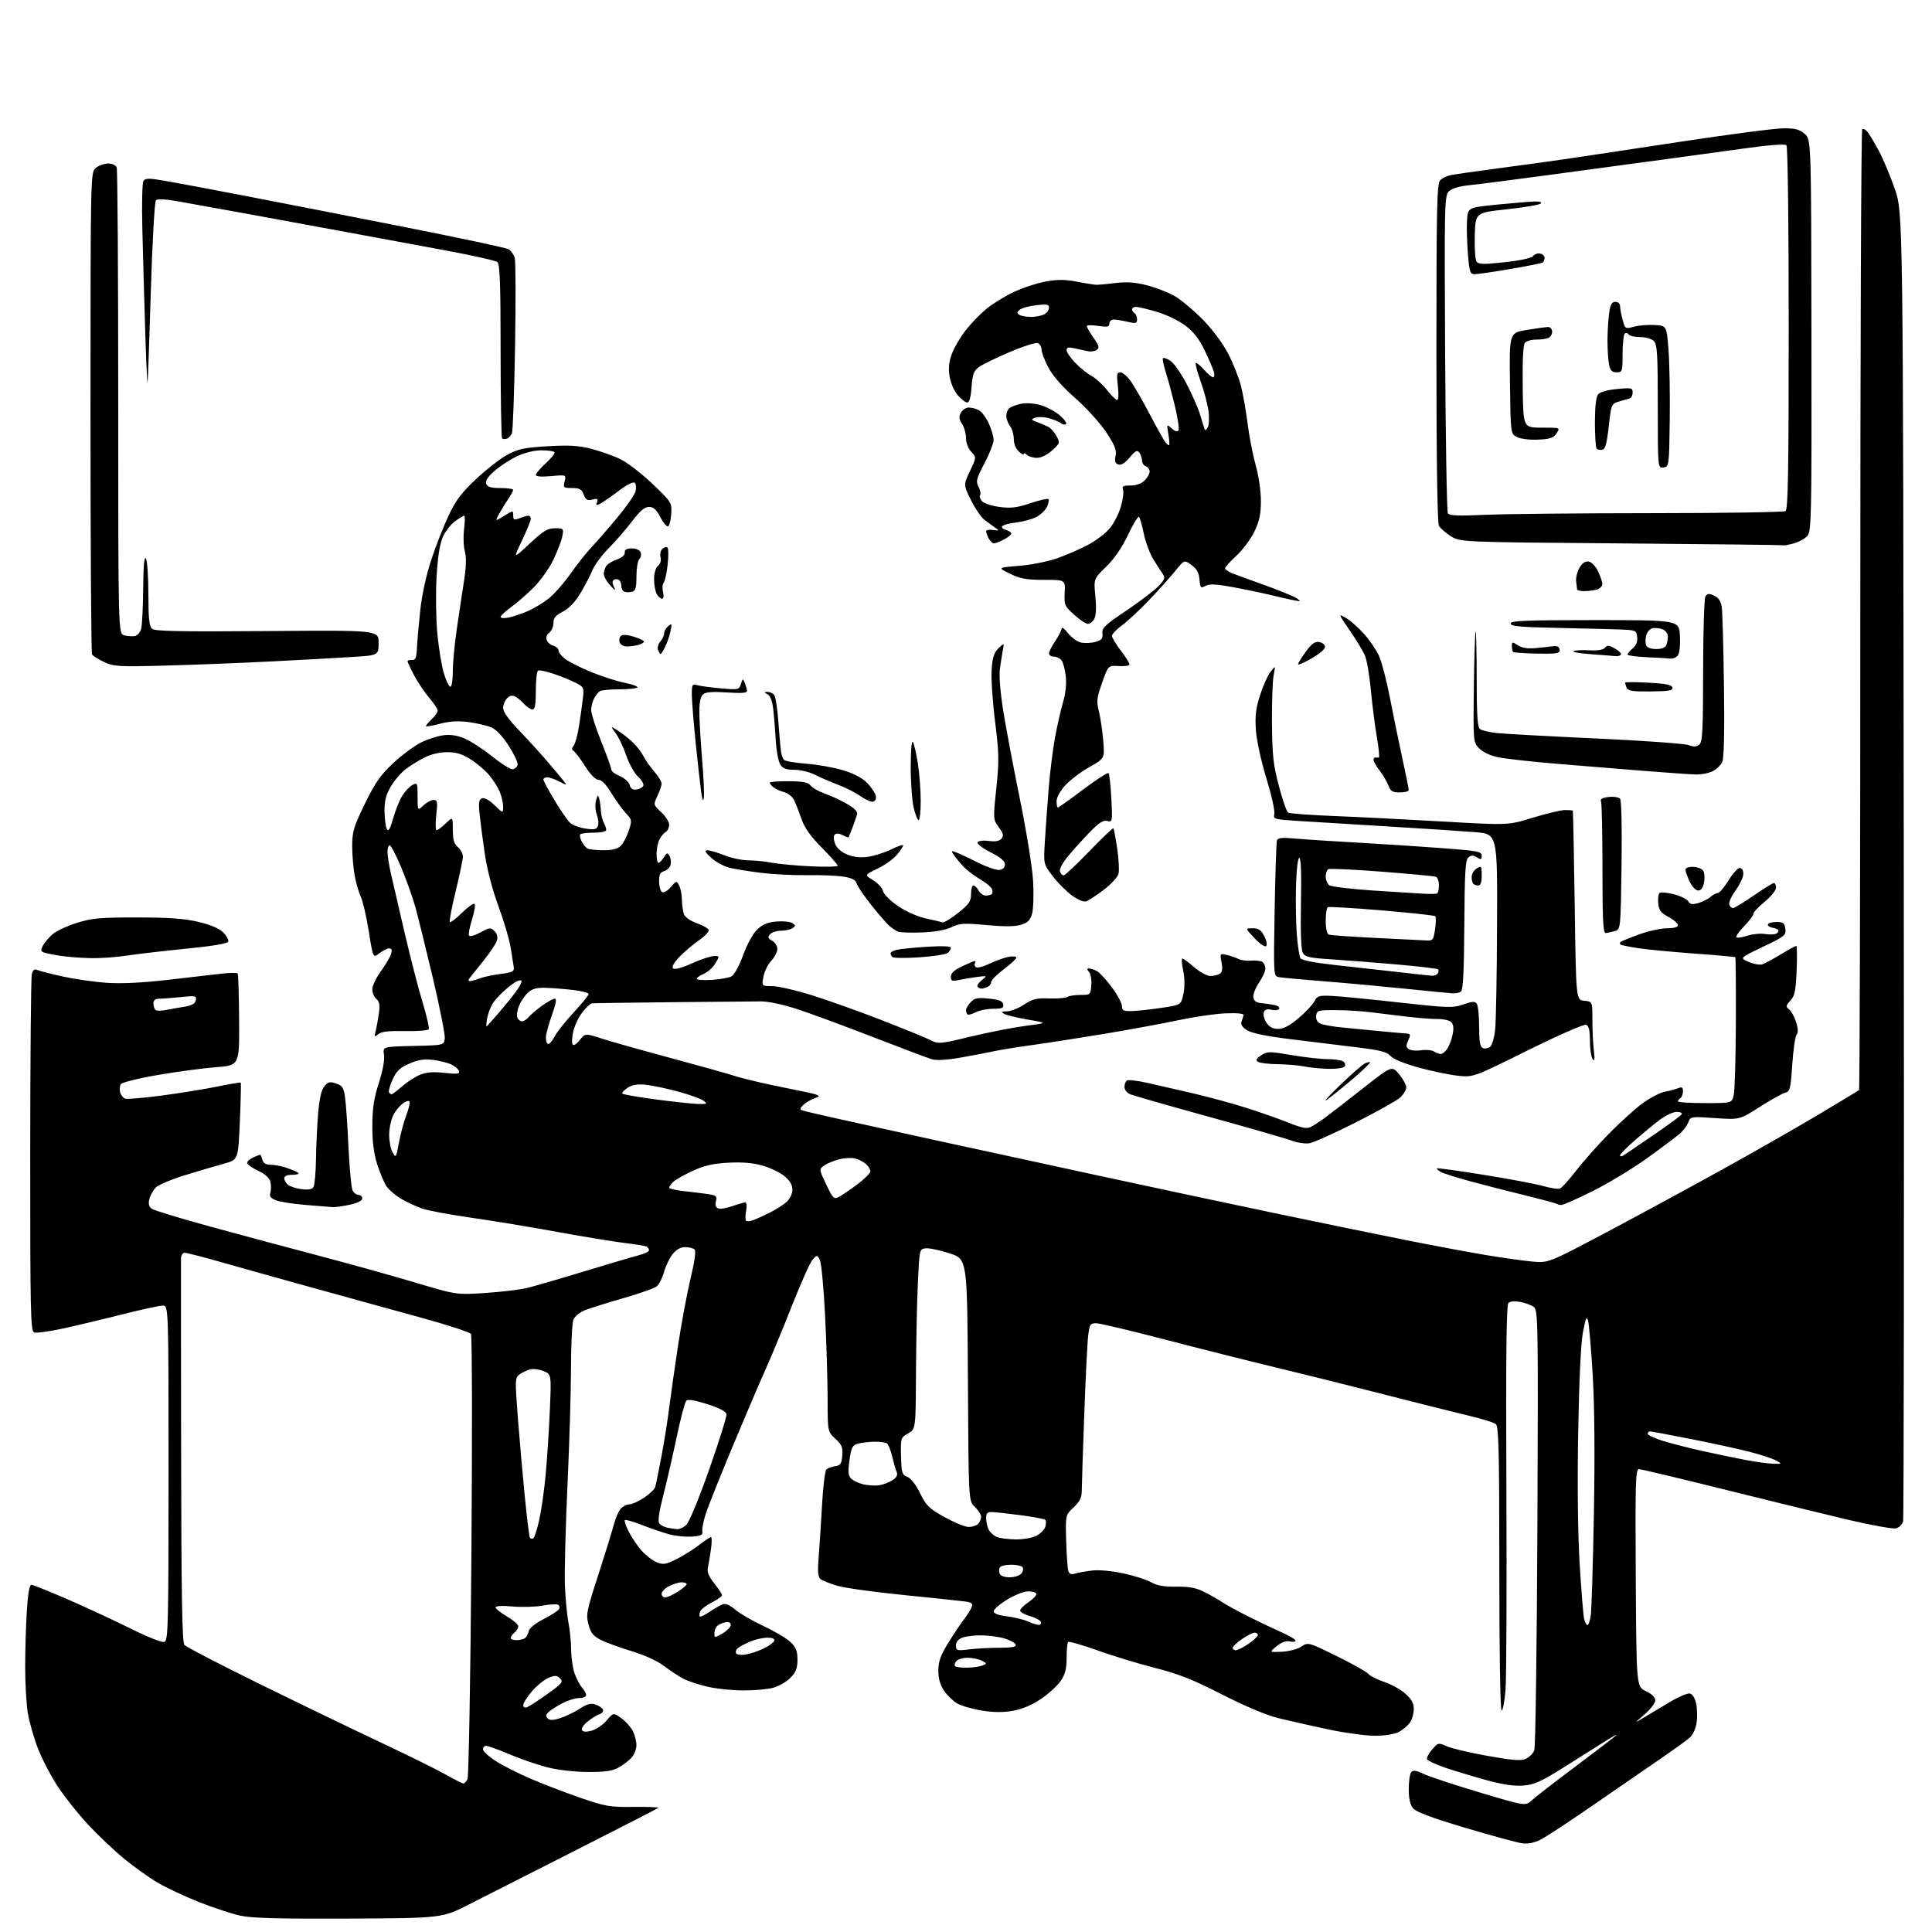 <?xml version="1.0" encoding="UTF-8" standalone="no"?>
<!-- Filename: 7f7589050022440eccbd3a9b81fa5e9083c3a849d9469a3910837dd52cb4fd4c.svg -->
<!-- Created with https://svgstud.io -->
<svg
  version="1.1"
  xmlns="http://www.w3.org/2000/svg"
  xmlns:xlink="http://www.w3.org/1999/xlink"
  xmlns:svg="http://www.w3.org/2000/svg"
  xmlns:rdf="http://www.w3.org/1999/02/22-rdf-syntax-ns#"
  xmlns:cc="http://creativecommons.org/ns#"
  xmlns:dc="http://purl.org/dc/elements/1.1/"
  viewBox="0 0 768 768"
  width="768"
  height="768"
  role="img"
  aria-labelledby="titleID descID"
>
  <title id="titleID">Advanced erp tools for your school</title>
  <desc id="descID">AI-generated SVG illustration: Advanced erp tools for your school, created on https://svgstud.io</desc>

  <rect width="100%" height="100%" fill="white" />


  <path stroke="none" fill="black" fill-rule="evenodd" d="M138.63,762.67C110.45,762.79 100.02,762.51 95.37,761.47C92.00,760.72 84.68,758.30 79.09,756.09C73.51,753.87 66.19,750.45 62.83,748.48C59.47,746.51 53.48,742.25 49.52,739.02C45.56,735.78 39.09,729.67 35.13,725.44C31.18,721.20 25.70,714.32 22.96,710.14C20.21,705.97 16.65,699.12 15.03,694.93C13.42,690.74 11.63,684.42 11.05,680.90C10.48,677.38 10.01,669.28 10.01,662.91C10.00,656.53 10.29,646.52 10.65,640.66C11.09,633.52 11.69,630.00 12.48,630.00C13.13,630.00 19.70,632.63 27.08,635.84C34.46,639.06 45.74,644.30 52.15,647.49C58.98,650.89 64.46,653.04 65.40,652.68C66.85,652.12 67.00,645.63 67.00,585.53C67.00,519.00 67.00,519.00 64.69,519.00C63.42,519.00 56.33,520.53 48.94,522.40C41.55,524.28 30.93,526.81 25.33,528.04C19.74,529.27 14.46,530.00 13.58,529.67C12.16,529.12 12.00,522.04 12.01,459.28C12.02,420.90 12.31,388.46 12.65,387.19C13.09,385.53 13.71,385.09 14.88,385.60C15.77,386.00 20.32,387.16 25.00,388.18C29.68,389.21 37.44,390.33 42.25,390.67C47.98,391.08 56.26,390.70 66.25,389.56C74.64,388.61 84.33,387.49 87.79,387.08C91.25,386.67 94.27,386.63 94.50,387.00C94.73,387.37 94.98,395.73 95.05,405.59C95.18,423.50 95.18,423.50 85.84,424.23C80.70,424.62 70.26,426.03 62.64,427.34C55.02,428.65 48.44,430.29 48.02,430.97C47.59,431.66 47.48,433.11 47.76,434.20C48.05,435.28 48.91,436.41 49.68,436.71C50.46,437.01 57.01,436.46 64.24,435.51C71.47,434.55 81.44,432.93 86.40,431.92C91.35,430.90 95.54,430.21 95.70,430.37C95.87,430.53 95.70,437.50 95.34,445.85C94.69,461.04 94.69,461.04 89.09,462.56C86.02,463.40 79.09,465.44 73.70,467.10C68.31,468.75 63.03,470.97 61.97,472.03C60.92,473.08 59.75,475.16 59.38,476.63C58.90,478.53 59.18,479.66 60.32,480.49C61.21,481.14 71.96,484.41 84.22,487.76C96.47,491.10 115.95,496.33 127.50,499.37C139.05,502.41 155.93,507.11 165.00,509.82C181.50,514.74 181.50,514.74 193.00,513.97C199.32,513.55 206.75,512.66 209.50,511.99C212.25,511.33 222.38,508.39 232.00,505.46C241.62,502.53 251.41,499.64 253.75,499.03C256.09,498.42 258.00,497.52 258.00,497.02C258.00,496.52 257.61,495.88 257.13,495.58C256.65,495.28 252.71,494.62 248.38,494.11C244.05,493.60 231.95,491.61 221.50,489.70C211.05,487.79 195.60,485.24 187.17,484.04C178.73,482.84 169.97,481.20 167.70,480.39C165.43,479.59 161.70,477.84 159.42,476.51C157.15,475.17 154.52,472.91 153.58,471.49C152.65,470.06 151.01,466.16 149.94,462.81C148.60,458.62 148.00,453.92 148.01,447.62C148.02,440.60 148.62,436.66 150.59,430.50C152.18,425.56 152.96,421.27 152.65,419.28C152.14,416.06 152.14,416.06 164.32,415.78C176.50,415.50 176.50,415.50 176.81,412.81C176.98,411.33 174.85,400.53 172.08,388.81C169.31,377.09 166.16,364.35 165.09,360.50C164.01,356.65 161.48,349.56 159.47,344.75C157.45,339.94 155.39,336.00 154.90,336.00C154.40,336.00 154.02,337.24 154.04,338.75C154.05,340.26 154.69,344.20 155.45,347.50C156.22,350.80 158.66,361.38 160.89,371.00C163.13,380.62 166.31,392.94 167.96,398.37C169.62,403.79 170.72,408.65 170.41,409.15C170.10,409.65 165.85,409.97 160.97,409.87C154.56,409.73 151.62,410.06 150.38,411.09C148.82,412.38 148.73,412.26 149.35,409.75C149.73,408.24 150.30,405.07 150.63,402.71C151.07,399.47 150.82,398.10 149.61,397.09C148.72,396.36 148.00,394.63 148.00,393.26C148.00,391.89 149.52,388.68 151.37,386.13C153.23,383.59 155.06,380.49 155.44,379.25C155.94,377.64 155.73,377.00 154.70,377.00C153.91,377.00 152.15,377.88 150.79,378.95C148.31,380.90 148.31,380.90 146.59,370.20C145.65,364.32 144.23,358.15 143.44,356.50C142.65,354.85 141.55,351.08 141.00,348.11C140.45,345.15 140.00,339.83 140.00,336.29C140.00,330.60 140.58,328.67 145.05,319.50C149.16,311.06 151.25,308.07 156.34,303.32C159.78,300.12 164.77,296.43 167.43,295.11C170.09,293.80 174.17,292.51 176.49,292.25C179.38,291.92 182.08,292.39 185.10,293.75C187.52,294.84 192.39,298.05 195.93,300.90C199.46,303.75 203.06,305.94 203.92,305.78C204.77,305.61 205.61,304.79 205.77,303.95C205.93,303.10 204.31,299.70 202.17,296.38C199.75,292.63 197.14,289.88 195.26,289.11C193.61,288.42 189.61,287.50 186.38,287.06C182.24,286.49 178.90,286.67 175.11,287.65C172.14,288.42 169.56,288.89 169.36,288.69C169.17,288.50 170.13,287.29 171.50,286.00C172.88,284.71 174.00,283.14 174.00,282.51C174.00,281.88 172.49,279.59 170.65,277.43C168.80,275.27 166.10,271.25 164.65,268.51C163.19,265.76 162.00,263.22 162.00,262.87C162.00,262.51 162.79,262.28 163.75,262.36C165.17,262.47 165.55,261.57 165.74,257.50C165.88,254.75 166.47,248.00 167.07,242.50C167.72,236.48 169.46,228.51 171.45,222.48C173.27,216.96 176.39,209.02 178.38,204.83C181.23,198.81 183.54,195.76 189.33,190.35C193.37,186.58 198.92,182.27 201.67,180.78C205.90,178.47 208.34,177.95 217.58,177.40C226.14,176.88 229.91,177.10 235.00,178.40C238.57,179.31 243.81,181.17 246.64,182.54C249.46,183.91 255.22,188.36 259.45,192.42C267.05,199.73 267.12,199.84 266.81,204.41C266.64,206.95 266.05,209.13 265.50,209.25C264.95,209.37 263.57,207.67 262.43,205.48C260.90,202.53 259.75,201.50 257.98,201.50C256.25,201.50 254.39,203.10 251.16,207.35C248.71,210.56 244.55,215.35 241.91,217.99C239.27,220.63 236.39,224.52 235.51,226.65C234.64,228.77 232.47,232.91 230.71,235.85C228.62,239.32 226.19,241.87 223.75,243.12C220.86,244.60 220.00,245.64 220.00,247.66C220.00,249.10 219.25,250.83 218.34,251.50C217.30,252.25 216.93,253.37 217.34,254.45C217.71,255.41 218.91,256.42 220.01,256.71C221.10,257.00 222.00,257.82 222.00,258.54C222.00,259.26 223.14,260.75 224.53,261.85C225.93,262.94 230.50,265.27 234.69,267.02C238.89,268.76 244.96,270.73 248.20,271.39C251.43,272.05 253.76,272.91 253.37,273.29C252.98,273.68 249.70,274.01 246.08,274.02C242.46,274.02 239.00,274.36 238.40,274.77C237.79,275.17 236.78,276.48 236.15,277.68C235.52,278.89 235.00,280.98 235.00,282.33C235.00,283.68 236.80,289.28 239.00,294.76C241.20,300.24 243.00,305.26 243.00,305.92C243.00,306.57 244.52,307.74 246.37,308.51C248.24,309.29 249.99,310.87 250.30,312.04C250.70,313.55 251.50,314.06 253.10,313.83C254.33,313.65 255.53,312.95 255.75,312.27C255.97,311.60 254.99,309.97 253.57,308.65C252.14,307.33 250.08,303.61 248.97,300.38C247.87,297.14 245.98,293.15 244.77,291.50C242.58,288.50 242.58,288.50 245.54,290.38C247.17,291.41 249.78,293.44 251.34,294.88C252.90,296.32 254.88,298.85 255.73,300.50C256.58,302.15 258.56,304.98 260.14,306.78C261.71,308.59 263.00,310.71 263.00,311.50C263.00,312.29 262.25,314.50 261.34,316.41C259.68,319.90 259.68,319.90 262.84,322.85C264.58,324.47 266.00,326.72 266.00,327.85C266.00,328.98 265.39,330.26 264.65,330.70C263.90,331.14 262.78,332.48 262.15,333.68C261.52,334.89 261.00,337.47 261.00,339.43C261.00,341.40 261.34,343.00 261.76,343.00C262.18,343.00 263.13,342.02 263.87,340.83C265.10,338.86 265.32,338.82 266.18,340.35C266.70,341.28 266.85,342.88 266.53,343.91C266.20,344.94 265.05,346.02 263.97,346.30C262.48,346.69 262.00,347.67 262.00,350.35C262.00,352.29 262.52,354.21 263.16,354.60C263.83,355.02 265.30,354.19 266.62,352.65C268.83,350.09 268.96,350.06 269.96,351.93C270.53,352.99 271.03,355.59 271.07,357.68C271.11,359.78 271.49,362.40 271.92,363.50C272.36,364.63 274.58,366.15 277.02,367.00C279.39,367.83 281.51,369.03 281.72,369.67C281.94,370.31 280.17,372.17 277.80,373.82C275.44,375.46 271.95,378.43 270.05,380.41C267.89,382.67 266.96,384.35 267.55,384.94C268.15,385.53 270.93,384.80 275.00,382.97C278.57,381.37 282.54,380.04 283.81,380.03C286.09,380.00 286.10,380.03 284.37,382.96C283.41,384.58 281.35,386.44 279.81,387.08C278.26,387.72 277.00,388.62 277.00,389.07C277.00,389.53 279.67,389.73 282.94,389.52C286.20,389.31 289.73,388.68 290.79,388.11C291.88,387.53 293.86,383.91 295.40,379.68C296.97,375.38 299.32,371.11 301.00,369.50C303.14,367.45 305.17,366.61 308.70,366.31C311.34,366.09 314.18,366.38 315.00,366.96C316.33,367.88 316.33,368.11 315.00,368.98C314.18,369.53 312.09,369.98 310.37,369.98C308.65,369.99 306.71,370.64 306.06,371.43C305.11,372.57 305.28,373.08 306.94,373.97C308.07,374.57 309.00,376.04 309.00,377.23C309.00,378.42 307.91,380.54 306.58,381.95C305.25,383.35 303.85,386.19 303.47,388.25C302.78,392.00 302.78,392.00 306.98,392.00C309.29,392.00 316.43,393.64 322.84,395.65C329.25,397.66 341.83,402.16 350.80,405.65C359.76,409.14 368.46,412.70 370.13,413.57C372.99,415.05 373.92,414.96 385.93,412.05C392.95,410.36 402.70,408.45 407.60,407.81C416.50,406.65 416.50,406.65 408.65,405.32C404.33,404.58 400.05,403.55 399.15,403.02C397.81,402.24 398.02,402.06 400.27,402.03C401.80,402.01 404.85,400.80 407.07,399.34C410.44,397.11 412.05,396.71 417.05,396.89C420.34,397.01 423.58,396.74 424.26,396.30C424.94,395.86 427.30,395.50 429.50,395.50C433.41,395.50 433.51,395.42 433.81,391.68C433.99,389.58 433.59,387.22 432.94,386.43C432.03,385.33 432.03,385.00 432.94,385.00C433.60,385.00 435.00,385.46 436.06,386.03C437.12,386.60 439.79,389.50 441.99,392.49C444.20,395.47 446.00,398.83 446.00,399.96C446.00,401.66 446.62,401.99 449.75,401.92C451.81,401.88 457.10,401.32 461.50,400.67C469.49,399.48 469.49,399.48 470.42,395.11C471.00,392.34 470.97,388.94 470.34,385.87C469.80,383.19 469.64,381.00 469.99,381.00C470.35,381.00 472.48,382.57 474.73,384.50C476.98,386.42 479.87,387.99 481.16,387.98C482.45,387.98 484.12,387.58 484.88,387.09C485.87,386.47 486.07,385.18 485.58,382.58C484.91,378.99 484.94,378.95 487.70,379.61C489.24,379.98 491.32,380.70 492.32,381.21C493.32,381.72 495.57,382.02 497.33,381.87C499.09,381.71 501.08,381.93 501.76,382.35C502.44,382.77 503.00,383.97 503.00,385.01C503.00,386.06 501.86,388.60 500.46,390.66C499.06,392.72 498.05,395.33 498.21,396.45C498.42,397.92 499.35,398.58 501.50,398.77C503.15,398.93 505.53,399.28 506.79,399.55C508.05,399.83 508.81,400.50 508.48,401.03C508.15,401.57 506.78,401.73 505.45,401.40C503.74,400.97 502.84,401.26 502.40,402.40C502.06,403.29 502.51,405.14 503.41,406.51C504.56,408.26 505.95,409.00 508.09,409.00C510.22,409.00 512.66,407.72 516.16,404.77C518.92,402.44 521.76,399.43 522.47,398.08C523.63,395.85 524.28,395.65 529.48,395.89C532.63,396.04 544.64,397.21 556.16,398.50C575.59,400.66 577.46,400.72 581.67,399.29C585.52,397.98 586.35,397.95 587.09,399.12C587.58,399.88 587.98,404.00 587.98,408.28C588.00,414.29 588.34,416.19 589.51,416.64C590.34,416.96 591.64,416.72 592.39,416.10C593.13,415.47 594.02,412.39 594.35,409.23C594.69,406.08 595.03,387.30 595.10,367.50C595.25,331.50 595.25,331.50 586.37,330.79C581.49,330.40 566.02,329.39 552.00,328.54C537.98,327.69 521.90,326.70 516.27,326.35C506.48,325.73 506.06,325.61 506.57,323.58C506.86,322.41 505.45,316.07 503.43,309.48C501.32,302.61 499.54,294.42 499.24,290.27C498.85,284.56 499.20,281.60 500.92,276.27C502.12,272.54 503.99,268.38 505.08,267.00C507.07,264.50 507.07,264.50 506.28,268.50C505.85,270.70 505.56,279.25 505.63,287.50C505.73,300.20 506.15,304.02 508.37,312.43C509.80,317.90 511.46,322.67 512.06,323.03C512.65,323.40 520.86,324.01 530.32,324.38C539.77,324.75 559.21,325.74 573.52,326.56C599.54,328.07 599.54,328.07 609.39,325.03C614.81,323.37 620.54,322.00 622.12,322.00C623.71,322.00 625.10,322.11 625.22,322.25C625.34,322.39 625.68,339.38 625.97,360.00C626.50,397.50 626.50,397.50 629.75,397.81C633.00,398.13 633.00,398.13 633.00,405.42C633.00,409.44 633.26,414.92 633.58,417.61C634.01,421.22 633.89,422.11 633.10,421.00C632.51,420.18 632.02,416.90 632.02,413.72C632.00,409.51 631.59,407.78 630.50,407.36C629.66,407.04 619.39,411.55 607.35,417.52C585.69,428.25 585.69,428.25 579.60,427.63C576.24,427.28 569.23,425.83 564.00,424.39C558.23,422.80 553.80,420.98 552.73,419.75C551.31,418.13 548.63,417.45 539.23,416.31C532.78,415.53 520.94,414.07 512.92,413.08C503.12,411.86 497.45,410.68 495.62,409.49C493.81,408.30 493.11,407.17 493.52,406.10C493.87,405.22 494.23,404.05 494.32,403.50C494.43,402.88 491.63,402.63 487.00,402.83C482.88,403.02 474.55,404.23 468.50,405.53C462.45,406.82 449.40,409.23 439.50,410.88C429.60,412.53 416.44,414.58 410.26,415.43C404.07,416.29 397.07,417.42 394.69,417.96C392.32,418.49 386.51,419.60 381.79,420.42C376.24,421.39 372.20,421.61 370.35,421.05C368.78,420.57 358.27,416.61 347.00,412.24C335.73,407.87 322.23,402.89 317.00,401.17C311.41,399.34 305.44,398.06 302.50,398.07C299.75,398.08 283.77,398.22 267.00,398.39C250.22,398.56 235.96,398.77 235.30,398.85C234.64,398.93 232.91,400.56 231.45,402.48C229.99,404.39 228.38,407.79 227.88,410.04C227.37,412.29 227.25,414.60 227.61,415.17C227.99,415.79 229.16,415.08 230.44,413.47C232.64,410.72 232.64,410.72 239.07,412.81C242.61,413.96 254.72,417.38 266.00,420.41C277.27,423.44 289.20,426.78 292.50,427.83C295.80,428.89 304.97,431.03 312.87,432.58C325.92,435.15 326.95,435.51 324.15,436.45C322.45,437.03 320.30,438.27 319.35,439.21C317.94,440.64 317.89,441.01 319.07,441.44C319.86,441.72 326.80,443.34 334.50,445.04C342.20,446.74 359.75,450.60 373.50,453.61C387.25,456.62 416.27,462.92 438.00,467.61C459.73,472.31 491.45,479.06 508.50,482.62C525.55,486.19 548.29,490.85 559.03,492.99C569.77,495.13 583.95,497.78 590.53,498.88C597.11,499.97 605.42,501.15 609.00,501.48C615.50,502.08 615.50,502.08 638.50,489.90C651.15,483.19 671.85,471.98 684.50,464.97C697.15,457.97 714.48,448.08 723.00,443.00C731.52,437.93 738.73,433.56 739.00,433.30C739.27,433.05 739.50,347.18 739.50,242.50C739.50,137.82 739.84,51.83 740.26,51.41C740.68,50.99 741.67,51.51 742.47,52.57C743.27,53.63 745.27,57.00 746.91,60.05C748.56,63.10 751.39,69.85 753.20,75.05C756.50,84.50 756.50,84.50 756.78,343.50C756.93,485.95 756.81,603.51 756.51,604.73C756.21,605.96 754.95,607.23 753.69,607.54C752.44,607.85 743.56,606.25 733.96,603.97C724.36,601.69 702.20,596.26 684.72,591.91C667.24,587.56 652.27,584.00 651.46,584.00C650.17,584.00 650.01,589.63 650.24,627.24C650.50,670.48 650.50,670.48 654.25,672.25C656.66,673.38 658.00,674.70 658.00,675.92C658.00,676.97 656.09,679.48 653.75,681.49C649.50,685.15 649.50,685.15 653.50,682.74C655.70,681.42 660.32,678.65 663.76,676.60C667.21,674.54 670.79,673.01 671.73,673.19C672.73,673.38 673.74,674.94 674.21,677.01C674.65,678.93 674.76,682.35 674.46,684.61C674.14,687.07 673.03,689.53 671.71,690.71C670.49,691.80 665.23,695.61 660.00,699.18C654.77,702.75 642.85,710.96 633.50,717.43C624.15,723.89 614.73,730.09 612.58,731.20C609.94,732.55 607.48,733.06 605.08,732.74C603.11,732.47 592.95,729.71 582.50,726.60C569.33,722.68 562.96,720.30 561.75,718.86C560.53,717.41 560.00,715.05 560.00,711.09C560.00,707.96 560.47,704.93 561.05,704.35C561.78,703.62 563.22,703.85 565.80,705.11C567.83,706.11 577.80,709.41 587.95,712.45C606.41,717.98 606.41,717.98 608.95,715.62C610.35,714.33 618.25,708.21 626.50,702.04C634.75,695.86 641.95,690.34 642.50,689.77C643.05,689.20 640.80,690.45 637.50,692.54C634.20,694.64 626.84,699.28 621.15,702.85C612.63,708.21 609.89,709.43 605.59,709.78C601.97,710.08 597.50,709.43 590.94,707.64C585.75,706.22 578.38,704.00 574.56,702.71C570.74,701.41 567.46,699.87 567.26,699.29C567.07,698.70 567.99,696.96 569.31,695.43C571.65,692.70 571.79,692.67 575.11,694.17C576.97,695.01 584.26,696.73 591.30,697.99C601.37,699.78 604.63,700.03 606.57,699.15C607.93,698.53 609.43,697.00 609.91,695.75C610.38,694.50 610.93,654.63 611.14,607.16C611.48,524.91 611.41,520.78 609.70,519.52C608.71,518.80 606.29,517.90 604.32,517.53C602.12,517.12 600.31,517.29 599.62,517.98C598.81,518.80 598.59,538.98 598.81,591.30C598.99,631.01 598.83,667.21 598.47,671.75C598.11,676.29 597.41,680.00 596.91,680.00C596.37,680.00 596.00,656.83 596.00,623.62C596.00,577.11 595.76,567.05 594.63,566.11C593.88,565.48 589.26,564.03 584.38,562.88C579.50,561.73 564.02,557.86 550.00,554.26C535.98,550.67 516.40,545.79 506.50,543.42C496.60,541.05 477.19,536.16 463.36,532.56C449.54,528.95 437.10,526.00 435.71,526.00C433.45,526.00 433.12,526.50 432.59,530.75C432.25,533.36 431.54,547.65 431.00,562.50C430.46,577.35 430.01,591.01 430.01,592.85C430.00,595.33 429.16,596.98 426.77,599.21C423.54,602.23 423.54,602.23 423.82,612.37C423.98,617.94 424.35,623.33 424.65,624.34C425.05,625.70 425.76,626.01 427.35,625.52C428.53,625.15 431.60,624.61 434.17,624.31C436.92,623.99 442.05,624.46 446.67,625.47C450.97,626.41 455.92,628.00 457.65,629.00C459.92,630.31 462.74,630.79 467.65,630.73C472.95,630.67 475.52,631.17 479.00,632.96C481.48,634.22 484.62,636.04 486.00,636.98C487.38,637.93 492.10,640.50 496.50,642.70C500.90,644.89 506.86,647.73 509.75,649.01C512.64,650.29 515.00,651.72 515.00,652.19C515.00,652.66 513.99,652.79 512.75,652.50C511.26,652.14 509.49,652.78 507.50,654.39C504.50,656.82 504.50,656.82 509.50,656.60C512.29,656.47 515.72,655.58 517.26,654.57C520.01,652.76 520.01,652.76 531.32,658.30C537.54,661.35 543.20,664.53 543.89,665.37C544.59,666.21 547.41,667.64 550.17,668.56C552.93,669.47 556.72,671.57 558.59,673.21C561.12,675.44 562.00,677.02 562.00,679.38C562.00,681.13 561.30,683.56 560.44,684.78C559.58,686.01 557.58,687.68 555.99,688.51C554.29,689.38 550.41,690.00 546.57,690.00C542.97,690.00 534.66,688.87 528.10,687.48C521.54,686.10 512.65,684.09 508.34,683.03C503.38,681.80 495.09,678.32 485.77,673.57C474.27,667.69 468.47,665.39 459.27,663.06C452.80,661.42 442.49,658.29 436.36,656.09C430.23,653.90 424.95,652.39 424.61,652.72C424.27,653.06 424.00,655.89 424.00,659.02C424.00,663.28 423.43,665.55 421.72,668.10C420.46,669.97 416.97,673.19 413.97,675.25C410.40,677.69 406.53,679.36 402.84,680.03C398.87,680.76 395.14,680.74 390.34,679.98C386.58,679.38 382.15,678.10 380.50,677.14C378.86,676.18 376.49,673.89 375.25,672.05C373.73,669.79 373.00,667.22 373.00,664.12C373.00,660.61 373.85,658.14 376.67,653.52C378.69,650.21 381.54,645.92 383.00,644.00C384.47,642.08 385.95,639.73 386.29,638.79C386.78,637.44 386.22,636.98 383.70,636.62C381.94,636.37 370.99,635.22 359.37,634.06C347.75,632.91 335.82,631.25 332.87,630.38C329.92,629.51 326.89,628.30 326.15,627.70C325.12,626.85 324.96,624.71 325.46,618.55C325.81,614.12 326.42,604.78 326.80,597.80C327.19,590.81 327.95,584.66 328.50,584.13C329.05,583.60 330.62,583.02 332.00,582.83C334.11,582.55 334.55,581.90 334.82,578.61C335.09,575.33 334.65,574.28 332.07,571.92C329.00,569.11 329.00,569.11 328.99,555.81C328.98,548.49 328.52,533.57 327.97,522.66C327.42,511.74 326.48,501.90 325.89,500.79C324.83,498.81 324.76,498.80 323.07,500.63C322.12,501.66 318.50,509.70 315.03,518.50C311.57,527.30 306.72,539.00 304.25,544.50C301.79,550.00 295.84,563.95 291.02,575.50C286.20,587.05 281.50,598.83 280.57,601.68C279.64,604.54 279.02,607.69 279.19,608.68C279.45,610.18 278.71,610.56 275.03,610.82C272.57,610.99 268.52,610.59 266.03,609.91C263.54,609.24 258.67,607.58 255.21,606.22C251.75,604.86 248.68,603.99 248.39,604.28C248.10,604.57 248.79,606.64 249.94,608.88C251.08,611.11 253.36,614.48 255.00,616.35C256.65,618.22 259.33,620.31 260.96,620.98C263.54,622.05 264.54,621.92 268.57,619.96C271.13,618.73 275.20,616.20 277.62,614.36C280.04,612.51 282.30,611.00 282.65,611.00C282.99,611.00 282.99,613.14 282.63,615.75C282.28,618.36 281.73,621.63 281.42,623.02C281.00,624.88 281.66,626.56 283.93,629.41C285.62,631.54 287.00,633.65 287.00,634.12C287.00,634.58 285.18,635.89 282.95,637.02C280.72,638.16 278.64,639.76 278.33,640.59C278.01,641.41 277.96,642.30 278.22,642.55C278.48,642.81 280.22,641.98 282.09,640.71C283.97,639.44 286.29,638.10 287.25,637.73C288.41,637.29 290.10,638.01 292.25,639.85C294.04,641.38 299.10,644.32 303.50,646.38C307.90,648.44 312.74,651.31 314.25,652.75C316.43,654.83 317.00,656.28 317.00,659.76C317.00,663.25 316.42,664.74 314.17,666.98C312.62,668.54 309.58,670.30 307.42,670.90C305.26,671.50 299.90,671.98 295.50,671.98C291.10,671.97 284.67,671.30 281.20,670.49C277.74,669.67 273.46,668.26 271.70,667.35C269.94,666.44 266.51,664.18 264.08,662.33C261.40,660.29 256.28,657.94 251.08,656.36C246.36,654.93 240.83,652.91 238.79,651.88C235.84,650.38 234.84,649.13 233.94,645.77C232.88,641.85 233.16,640.44 237.83,626.03C240.60,617.49 243.38,608.48 244.02,606.00C244.66,603.52 245.89,600.71 246.75,599.75C247.61,598.79 249.15,598.00 250.18,598.00C251.20,598.00 253.82,596.82 255.99,595.39C258.16,593.95 260.16,592.04 260.44,591.14C260.72,590.24 261.84,584.77 262.93,579.00C264.02,573.23 265.42,564.45 266.03,559.50C266.65,554.55 268.27,543.19 269.63,534.26C271.00,525.34 273.23,513.45 274.59,507.84C276.15,501.39 276.70,497.30 276.10,496.70C275.58,496.18 273.90,495.75 272.38,495.75C270.55,495.75 268.86,496.69 267.39,498.53C266.17,500.07 264.63,503.25 263.97,505.61C263.31,507.97 262.03,510.53 261.13,511.30C260.24,512.06 254.32,514.17 248.00,515.98C241.68,517.79 234.78,519.95 232.67,520.77C230.37,521.68 228.48,523.25 227.92,524.70C227.41,526.04 226.99,534.64 226.98,543.82C226.97,552.99 226.34,574.00 225.58,590.50C224.82,607.00 224.36,624.77 224.55,630.00C224.75,635.23 225.38,641.92 225.95,644.89C226.53,647.85 227.02,652.80 227.04,655.89C227.07,658.97 227.70,663.22 228.45,665.32C229.20,667.42 230.53,669.93 231.40,670.89C232.28,671.86 233.00,673.18 233.00,673.83C233.00,674.47 231.76,675.00 230.24,675.00C228.71,675.00 225.68,675.94 223.49,677.10C221.29,678.25 218.84,679.82 218.04,680.59C216.97,681.62 216.88,682.28 217.70,683.10C218.52,683.92 219.83,683.90 222.66,683.00C224.77,682.34 228.27,680.65 230.43,679.26C233.50,677.29 234.90,676.93 236.84,677.62C238.22,678.10 239.51,679.02 239.72,679.67C239.94,680.31 239.30,681.09 238.31,681.41C237.31,681.73 235.19,683.05 233.59,684.33C231.99,685.62 230.98,687.16 231.35,687.76C231.81,688.50 233.08,688.56 235.26,687.95C237.04,687.45 239.70,685.63 241.17,683.90C243.85,680.76 243.85,680.76 246.94,682.96C248.64,684.17 250.70,686.45 251.52,688.03C252.33,689.61 253.00,692.19 253.00,693.76C253.00,695.34 252.09,697.60 250.97,698.80C249.86,700.00 247.49,701.76 245.72,702.72C243.31,704.01 240.23,704.44 233.50,704.39C228.26,704.36 221.57,703.57 217.50,702.52C213.65,701.53 206.91,699.20 202.53,697.36C198.15,695.51 193.98,694.00 193.28,694.00C192.58,694.00 192.00,694.63 192.00,695.40C192.00,696.16 194.27,698.25 197.04,700.03C199.81,701.81 206.00,704.95 210.79,707.01C215.58,709.08 224.45,712.48 230.50,714.58C240.66,718.10 242.29,718.38 251.84,718.28C257.52,718.21 261.95,718.38 261.68,718.65C261.42,718.92 246.86,726.39 229.35,735.26C211.83,744.13 192.61,753.89 186.63,756.94C175.76,762.50 175.76,762.50 138.63,762.67zM184.21,708.99C184.61,708.99 185.34,708.21 185.83,707.25C186.33,706.28 187.03,666.86 187.39,618.50C187.75,570.65 187.67,530.94 187.22,530.27C186.77,529.59 178.32,526.81 168.45,524.09C158.58,521.38 139.70,516.17 126.50,512.52C113.30,508.87 96.29,504.11 88.70,501.94C81.11,499.77 74.25,498.00 73.45,498.00C72.63,498.00 71.98,498.98 71.95,500.25C71.92,501.49 71.94,536.23 72.00,577.46C72.08,634.10 72.40,652.77 73.30,653.87C73.96,654.67 87.55,661.72 103.50,669.55C119.45,677.38 141.05,687.81 151.50,692.73C161.95,697.64 173.43,703.31 177.00,705.32C180.57,707.33 183.82,708.98 184.21,708.99zM209.56,678.62C210.41,678.29 214.05,675.93 217.63,673.37C223.44,669.22 223.98,668.56 222.64,667.21C221.36,665.93 220.66,665.90 218.03,666.99C216.32,667.70 213.36,670.09 211.46,672.32C209.56,674.54 208.00,677.00 208.00,677.79C208.00,678.67 208.60,678.99 209.56,678.62zM384.42,662.93C386.66,662.89 389.39,662.51 390.48,662.09C392.41,661.33 392.41,661.29 390.29,660.16C389.10,659.52 386.58,659.00 384.69,659.00C382.79,659.00 380.74,659.60 380.13,660.34C379.52,661.08 379.31,661.98 379.68,662.34C380.04,662.70 382.17,662.97 384.42,662.93zM296.45,657.70C298.21,657.42 301.38,656.35 303.50,655.34C305.62,654.33 307.54,652.94 307.76,652.25C308.03,651.43 307.09,651.00 305.05,651.00C303.34,651.00 300.30,651.68 298.29,652.52C296.29,653.36 294.06,654.53 293.34,655.13C292.61,655.74 292.30,656.68 292.64,657.22C292.98,657.77 294.69,657.99 296.45,657.70zM385.25,655.65C388.14,655.30 393.57,655.01 397.33,655.01C402.32,655.00 404.06,654.67 403.75,653.76C403.53,653.08 401.58,651.99 399.42,651.34C397.26,650.69 393.17,650.12 390.32,650.08C387.46,650.03 383.98,650.44 382.57,650.98C380.90,651.61 380.00,652.71 380.00,654.11C380.00,656.14 380.34,656.24 385.25,655.65zM491.27,656.00C491.97,656.00 494.22,654.86 496.27,653.46C498.32,652.07 500.00,650.49 500.00,649.96C500.00,649.43 499.43,649.00 498.73,649.00C498.03,649.00 495.78,650.14 493.73,651.54C491.68,652.93 490.00,654.51 490.00,655.04C490.00,655.57 490.57,656.00 491.27,656.00zM205.25,651.98C206.49,651.98 208.01,651.64 208.63,651.23C209.26,650.83 209.93,649.60 210.14,648.50C210.37,647.27 212.61,645.41 215.99,643.67C219.01,642.12 221.80,640.33 222.19,639.70C222.58,639.07 222.44,638.27 221.88,637.93C221.32,637.58 218.53,637.73 215.68,638.25C212.83,638.78 207.46,638.94 203.75,638.60C199.66,638.23 197.00,638.37 197.00,638.95C197.00,639.48 199.03,641.10 201.50,642.55C203.97,644.00 206.00,645.77 206.00,646.47C206.00,647.18 205.32,648.32 204.50,649.00C203.68,649.68 203.00,650.64 203.00,651.12C203.00,651.61 204.01,651.99 205.25,651.98zM287.25,649.29C289.04,648.24 290.50,646.74 290.50,645.94C290.50,645.05 289.74,644.63 288.50,644.85C287.40,645.03 285.94,645.65 285.25,646.22C284.56,646.78 284.00,648.13 284.00,649.21C284.00,651.16 284.04,651.16 287.25,649.29zM412.83,645.92C413.57,645.96 413.98,645.44 413.75,644.76C413.53,644.08 411.58,643.02 409.42,642.42C407.26,641.81 405.50,640.83 405.50,640.23C405.50,639.63 407.05,638.09 408.94,636.82C410.83,635.54 412.18,634.05 411.94,633.50C411.70,632.95 410.15,632.54 408.50,632.60C406.85,632.65 403.14,634.15 400.25,635.93C397.36,637.71 395.00,639.78 395.00,640.51C395.00,641.38 396.85,642.09 400.25,642.52C403.14,642.88 406.85,643.78 408.50,644.51C410.15,645.24 412.10,645.87 412.83,645.92zM631.01,646.00C631.43,646.00 632.04,644.31 632.35,642.25C632.66,640.19 633.22,622.08 633.59,602.00C634.02,578.41 633.85,558.78 633.12,546.50C632.49,536.05 631.66,526.38 631.28,525.00C630.73,523.00 630.33,523.89 629.26,529.50C628.42,533.92 627.72,548.67 627.35,569.50C626.99,590.04 627.21,609.67 627.93,621.50C628.57,631.95 629.35,641.74 629.66,643.25C629.98,644.76 630.58,646.00 631.01,646.00zM264.43,635.00C265.22,635.00 267.45,633.99 269.39,632.75C271.33,631.51 272.93,630.16 272.96,629.75C272.98,629.34 272.08,629.00 270.95,629.00C269.82,629.00 267.57,629.69 265.95,630.53C264.33,631.36 263.00,632.71 263.00,633.53C263.00,634.34 263.64,635.00 264.43,635.00zM401.35,627.00C403.22,627.00 405.30,626.34 405.96,625.54C406.63,624.74 406.88,623.62 406.53,623.04C406.17,622.47 404.14,622.00 402.00,622.00C399.86,622.00 397.83,622.47 397.47,623.05C397.11,623.62 397.07,624.75 397.38,625.55C397.72,626.42 399.29,627.00 401.35,627.00zM211.99,611.51C212.46,611.22 213.52,607.95 214.35,604.24C215.17,600.53 216.31,592.55 216.88,586.50C217.45,580.45 218.21,568.93 218.56,560.91C219.19,546.32 219.19,546.32 216.12,545.05C214.42,544.35 212.02,544.03 210.77,544.34C209.52,544.66 207.63,545.55 206.57,546.32C204.72,547.68 204.69,548.34 205.86,563.62C206.53,572.35 207.77,586.47 208.62,594.98C209.47,603.50 210.39,610.82 210.65,611.25C210.92,611.68 211.52,611.80 211.99,611.51zM403.80,611.94C406.71,611.97 410.40,611.33 411.98,610.51C413.56,609.69 415.16,608.08 415.52,606.94C415.88,605.79 415.88,604.55 415.51,604.17C415.14,603.80 410.71,602.96 405.67,602.31C400.63,601.65 395.49,601.09 394.25,601.06C392.49,601.01 392.00,601.56 392.00,603.57C392.00,604.98 392.48,607.03 393.07,608.12C393.65,609.22 395.11,610.51 396.32,610.99C397.52,611.48 400.88,611.90 403.80,611.94zM269.14,607.86C270.04,607.94 271.67,607.21 272.76,606.25C273.91,605.23 277.74,595.98 281.92,584.12C285.86,572.91 288.96,563.01 288.79,562.12C288.59,561.08 285.83,559.65 281.13,558.15C276.31,556.61 273.45,556.15 272.81,556.79C272.26,557.34 270.56,563.79 269.02,571.14C267.47,578.49 265.06,588.98 263.66,594.46C261.88,601.39 261.42,604.80 262.13,605.65C262.69,606.33 264.13,607.07 265.32,607.30C266.52,607.54 268.24,607.79 269.14,607.86zM385.05,606.99C386.45,606.99 388.14,606.46 388.80,605.80C389.46,605.14 390.00,603.87 390.00,602.97C390.00,602.08 388.88,600.30 387.51,599.01C385.02,596.67 385.02,596.67 384.76,548.59C384.50,500.51 384.50,500.51 377.50,498.23C373.65,496.98 369.38,496.08 368.00,496.23C365.51,496.50 365.50,496.53 364.87,510.00C364.52,517.42 364.18,533.53 364.12,545.80C364.00,568.09 364.00,568.09 361.00,569.80C358.06,571.47 358.00,571.65 358.17,578.84C358.34,585.52 358.56,586.26 360.68,587.07C362.08,587.60 364.08,590.16 365.75,593.57C368.19,598.56 369.30,599.65 375.50,603.09C379.35,605.22 383.65,606.98 385.05,606.99zM349.45,590.42C351.07,590.17 353.47,589.27 354.78,588.41C356.42,587.33 356.94,586.34 356.45,585.18C356.05,584.25 355.26,581.48 354.67,579.00C354.09,576.52 353.13,574.17 352.55,573.77C351.97,573.36 349.70,573.07 347.50,573.11C345.30,573.16 342.38,573.51 341.00,573.89C338.84,574.50 338.39,575.38 337.68,580.44C337.04,585.05 337.17,586.60 338.32,587.75C339.12,588.55 341.29,589.58 343.14,590.04C344.99,590.49 347.83,590.66 349.45,590.42zM705.00,581.86C708.50,581.92 708.50,581.92 705.95,580.53C704.54,579.77 699.68,578.19 695.13,577.03C690.58,575.87 680.09,573.59 671.80,571.96C663.52,570.33 656.35,569.00 655.87,569.00C655.39,569.00 655.00,569.43 655.00,569.96C655.00,570.49 657.81,571.78 661.25,572.84C664.69,573.89 671.77,575.70 677.00,576.85C682.23,578.01 689.88,579.60 694.00,580.38C698.12,581.17 703.08,581.83 705.00,581.86zM299.57,484.97C300.87,484.48 303.86,483.11 306.22,481.92C308.57,480.74 311.51,478.85 312.75,477.71C314.03,476.54 315.00,474.48 315.00,472.91C315.00,471.09 313.98,469.32 311.93,467.60C310.25,466.18 306.35,464.29 303.27,463.39C299.39,462.26 295.21,461.90 289.59,462.19C283.55,462.51 279.99,463.31 275.53,465.36C272.24,466.86 268.75,468.82 267.78,469.70C266.80,470.59 266.00,471.66 266.00,472.08C266.00,472.51 268.59,473.14 271.75,473.48C274.91,473.82 279.22,474.35 281.33,474.65C284.73,475.14 285.10,475.46 284.59,477.50C284.21,479.01 284.52,479.99 285.49,480.36C286.30,480.67 288.83,480.27 291.11,479.46C293.39,478.66 295.69,478.00 296.24,478.00C296.81,478.00 296.96,479.38 296.60,481.32C296.26,483.15 296.25,484.92 296.59,485.26C296.93,485.60 298.27,485.47 299.57,484.97zM132.20,479.85C131.27,479.77 126.45,479.37 121.50,478.98C116.55,478.58 111.23,477.75 109.68,477.13C107.55,476.27 107.01,475.53 107.47,474.08C107.81,473.03 107.81,471.10 107.48,469.78C107.10,468.25 105.39,466.70 102.73,465.45C100.45,464.38 98.44,463.02 98.27,462.42C98.09,461.83 99.11,460.82 100.52,460.17C101.94,459.53 103.25,459.00 103.43,459.00C103.62,459.00 104.00,459.90 104.29,461.00C104.66,462.40 105.66,463.00 107.66,463.02C109.22,463.02 112.18,463.61 114.23,464.33C116.28,465.04 118.27,465.94 118.65,466.31C119.02,466.69 117.91,467.00 116.17,467.00C114.14,467.00 113.00,467.50 113.00,468.38C113.00,469.14 113.66,470.30 114.46,470.97C115.26,471.63 117.68,472.42 119.83,472.70C122.52,473.06 124.01,472.80 124.61,471.86C125.08,471.11 125.53,466.14 125.61,460.82C125.69,455.50 126.07,447.29 126.47,442.57C126.95,436.78 127.74,433.30 128.91,431.86C130.38,430.05 131.10,429.87 133.57,430.69C136.05,431.51 136.60,432.34 137.15,436.08C137.51,438.51 138.13,447.48 138.53,456.00C138.93,464.52 139.67,472.29 140.17,473.25C140.66,474.21 141.73,475.00 142.54,475.00C143.34,475.00 144.00,475.64 144.00,476.42C144.00,477.31 142.13,478.23 138.95,478.92C136.17,479.51 133.14,479.93 132.20,479.85zM620.68,479.00C619.94,479.00 619.15,478.81 618.92,478.59C618.69,478.36 612.88,476.80 606.00,475.11C599.12,473.43 589.29,470.90 584.14,469.50C579.00,468.10 573.90,466.48 572.81,465.90C571.72,465.31 571.00,464.66 571.22,464.45C571.43,464.24 579.90,465.41 590.05,467.05C600.20,468.69 610.82,470.70 613.66,471.52C616.50,472.34 619.43,472.75 620.16,472.43C620.90,472.12 623.75,468.95 626.50,465.39C629.25,461.83 634.99,455.34 639.26,450.98C643.53,446.62 649.50,441.17 652.54,438.88C655.57,436.60 659.73,434.39 661.77,433.99C663.82,433.58 666.29,432.92 667.25,432.52C668.59,431.96 669.00,432.27 669.00,433.83C669.00,434.96 668.55,436.16 668.00,436.50C667.45,436.84 667.00,437.43 667.00,437.81C667.00,438.19 671.81,438.50 677.68,438.50C688.35,438.50 688.35,438.50 689.15,435.54C689.58,433.91 689.98,420.92 690.03,406.68C690.09,392.44 689.99,380.66 689.81,380.51C689.64,380.35 682.30,379.69 673.50,379.05C664.70,378.41 654.59,377.44 651.03,376.89C647.47,376.34 644.36,375.69 644.11,375.45C643.87,375.20 643.91,374.75 644.21,374.46C644.51,374.16 647.80,372.81 651.53,371.46C655.25,370.10 660.25,369.00 662.65,369.00C665.46,369.00 667.00,368.56 667.00,367.75C667.00,367.06 665.31,365.60 663.25,364.50C660.22,362.88 659.44,361.85 659.18,359.12C659.00,357.27 659.22,355.40 659.68,354.98C660.13,354.56 662.70,354.79 665.39,355.49C668.09,356.19 670.68,357.46 671.15,358.31C671.83,359.52 672.70,359.66 675.15,358.96C676.87,358.46 679.04,357.37 679.97,356.53C680.90,355.69 682.19,355.00 682.84,355.00C683.49,355.00 685.40,352.75 687.10,350.00C688.79,347.25 690.81,345.00 691.59,345.00C692.40,345.00 693.00,345.99 693.00,347.35C693.00,348.64 691.62,351.61 689.93,353.94C688.24,356.27 687.10,358.82 687.40,359.59C687.69,360.37 688.37,361.00 688.89,361.00C689.41,361.00 693.11,358.75 697.10,356.00C701.09,353.25 704.73,351.00 705.18,351.00C705.63,351.00 706.00,351.85 706.00,352.88C706.00,353.91 703.98,356.42 701.50,358.45C699.02,360.47 697.00,362.65 697.00,363.27C697.00,363.90 695.34,366.11 693.31,368.19C691.29,370.27 689.91,372.24 690.25,372.58C690.59,372.92 692.52,372.65 694.54,371.99C696.56,371.32 699.63,370.99 701.36,371.25C703.09,371.52 705.06,371.53 705.75,371.28C706.44,371.04 707.00,370.45 707.00,369.99C707.00,369.52 705.99,369.00 704.75,368.82C703.51,368.64 702.61,368.05 702.75,367.50C702.89,366.95 704.42,366.50 706.17,366.50C708.86,366.50 709.39,366.91 709.70,369.22C710.04,371.77 709.46,372.24 700.78,376.38C691.50,380.81 691.50,380.81 695.19,382.40C697.23,383.27 699.70,383.67 700.69,383.30C701.69,382.92 704.98,381.13 708.00,379.31C711.02,377.49 713.75,376.00 714.05,376.00C714.35,376.00 714.41,380.39 714.19,385.75C713.85,393.88 713.44,395.88 711.71,397.76C709.85,399.78 709.80,400.14 711.21,401.26C712.07,401.94 713.32,404.20 713.98,406.29C714.79,408.85 714.85,410.47 714.17,411.29C713.62,411.96 712.85,417.31 712.45,423.18C711.80,432.91 711.55,433.90 709.62,434.39C708.45,434.69 703.90,437.22 699.50,440.03C691.50,445.13 691.50,445.13 681.77,444.46C672.18,443.80 672.02,443.82 671.12,446.14C670.62,447.44 669.15,449.43 667.86,450.57C666.56,451.71 660.71,456.10 654.86,460.31C649.01,464.52 639.22,470.45 633.12,473.48C627.01,476.52 621.42,479.00 620.68,479.00zM333.41,475.83C334.56,475.24 337.86,472.99 340.75,470.84C343.64,468.69 346.00,466.34 346.00,465.62C346.00,464.90 345.21,463.60 344.25,462.73C343.29,461.87 341.32,460.86 339.88,460.50C338.45,460.14 335.51,460.33 333.35,460.90C331.20,461.48 328.56,462.60 327.49,463.38C325.58,464.78 325.60,464.93 328.43,470.85C331.06,476.37 331.50,476.80 333.41,475.83zM158.57,454.27C159.20,450.84 160.49,446.00 161.44,443.52C162.39,441.03 163.01,438.54 162.83,437.98C162.63,437.39 161.56,437.62 160.24,438.55C159.00,439.41 157.26,441.52 156.38,443.24C155.49,444.95 154.74,448.41 154.70,450.93C154.67,453.44 155.27,456.62 156.03,458.00C157.38,460.43 157.45,460.32 158.57,454.27zM645.25,459.36C645.94,458.94 651.33,455.29 657.22,451.24C663.12,447.20 668.21,443.47 668.53,442.95C668.85,442.43 667.94,442.00 666.50,442.00C665.06,442.00 661.97,443.46 659.63,445.25C657.29,447.04 652.82,450.73 649.69,453.47C646.56,456.20 644.00,458.81 644.00,459.27C644.00,459.74 644.56,459.78 645.25,459.36zM520.50,454.46C518.85,454.72 515.70,454.26 513.50,453.43C511.30,452.60 496.45,448.32 480.50,443.92C464.55,439.52 450.49,435.50 449.25,434.98C448.00,434.46 447.00,433.17 447.00,432.08C447.00,431.00 447.45,429.84 448.01,429.49C448.56,429.15 452.28,429.60 456.26,430.49C460.24,431.38 468.45,433.26 474.50,434.68C480.55,436.10 489.77,438.61 495.00,440.25C500.23,441.89 507.78,444.54 511.80,446.13C517.86,448.53 519.47,448.82 521.30,447.85C522.51,447.21 525.07,445.52 527.00,444.09C528.92,442.67 535.62,437.47 541.89,432.55C553.30,423.59 553.30,423.59 556.15,427.01C557.72,428.89 559.00,431.25 559.00,432.26C559.00,433.27 557.91,435.09 556.57,436.30C555.23,437.51 547.24,441.98 538.82,446.24C530.39,450.50 522.15,454.19 520.50,454.46zM277.50,438.84C281.10,438.93 281.32,438.80 279.68,437.56C278.69,436.80 274.19,435.18 269.68,433.95C265.18,432.72 259.37,431.49 256.77,431.23C253.35,430.88 251.31,431.22 249.43,432.45C248.00,433.39 247.09,434.43 247.42,434.75C247.74,435.07 253.74,436.11 260.75,437.05C267.76,437.98 275.30,438.79 277.50,438.84zM527.00,437.46C526.17,437.89 528.88,435.01 533.00,431.06C537.12,427.12 541.33,423.42 542.34,422.86C543.35,422.30 544.37,422.04 544.62,422.28C544.86,422.53 541.34,425.87 536.78,429.70C532.23,433.53 527.83,437.02 527.00,437.46zM155.68,435.00C155.98,435.00 157.84,433.59 159.80,431.87C161.75,430.16 164.94,428.09 166.87,427.28C169.43,426.21 172.12,425.99 176.70,426.48C181.96,427.05 182.91,426.92 182.44,425.71C182.14,424.92 180.70,423.73 179.24,423.06C177.79,422.40 174.51,421.61 171.96,421.31C168.53,420.90 166.11,421.30 162.64,422.84C158.90,424.49 157.55,425.79 156.04,429.16C154.99,431.50 154.36,433.77 154.63,434.21C154.90,434.64 155.37,435.00 155.68,435.00zM528.19,424.89C525.06,424.82 520.70,424.40 518.50,423.94C516.30,423.49 511.57,423.08 508.00,423.04C504.43,423.00 500.88,422.58 500.12,422.09C499.03,421.41 499.29,420.85 501.35,419.51C503.79,417.91 504.57,417.90 513.35,419.40C518.52,420.28 524.94,421.01 527.62,421.02C530.31,421.02 533.12,421.42 533.88,421.90C534.64,422.38 534.95,423.28 534.57,423.89C534.18,424.52 531.41,424.95 528.19,424.89zM572.73,418.98C573.40,418.99 574.61,417.99 575.40,416.75C576.20,415.51 577.14,412.90 577.50,410.94C577.96,408.43 577.73,407.02 576.74,406.20C575.96,405.55 573.56,405.04 571.41,405.07C569.26,405.09 563.90,404.69 559.50,404.17C555.10,403.65 548.58,402.85 545.00,402.40C541.42,401.94 535.12,401.56 531.00,401.54C524.04,401.50 523.48,401.66 523.19,403.68C523.00,405.00 523.59,406.25 524.69,406.83C525.69,407.36 529.88,408.11 534.00,408.49C538.12,408.87 543.52,409.39 546.00,409.65C548.48,409.91 552.08,410.25 554.00,410.41C555.92,410.58 558.28,410.78 559.23,410.85C560.72,410.98 560.79,411.36 559.79,413.57C558.84,415.65 558.89,416.32 560.06,417.08C560.85,417.60 563.08,417.79 565.00,417.50C566.92,417.21 569.17,417.43 570.00,417.97C570.83,418.52 572.05,418.98 572.73,418.98zM217.97,415.00C218.51,415.00 219.67,413.60 220.56,411.88C221.45,410.17 224.84,405.90 228.09,402.41C231.34,398.91 234.00,395.64 234.00,395.15C234.00,394.65 231.19,393.92 227.75,393.52C224.31,393.13 219.41,392.74 216.85,392.66C213.47,392.55 211.59,393.05 209.96,394.50C208.73,395.60 207.12,397.94 206.37,399.69C205.63,401.45 205.29,403.59 205.62,404.44C205.95,405.30 206.79,406.00 207.48,406.00C208.18,406.00 209.37,405.25 210.13,404.33C210.88,403.42 213.26,401.39 215.40,399.83C217.55,398.27 219.85,397.00 220.53,397.00C221.38,397.00 221.02,399.00 219.38,403.55C218.07,407.15 217.00,411.20 217.00,412.55C217.00,413.90 217.44,415.00 217.97,415.00zM193.41,408.00C193.60,408.00 197.01,404.13 200.98,399.39C205.48,394.02 207.83,390.43 207.24,389.84C206.66,389.26 204.65,390.28 201.90,392.57C199.48,394.58 196.77,397.41 195.88,398.86C194.98,400.31 193.98,402.96 193.65,404.75C193.32,406.54 193.21,408.00 193.41,408.00zM387.82,402.41C386.35,403.18 384.88,403.55 384.57,403.24C384.26,402.92 384.00,402.15 384.00,401.52C384.00,400.89 384.83,399.49 385.85,398.40C387.39,396.74 388.56,396.50 393.09,396.96C397.16,397.37 398.56,397.93 398.81,399.25C399.09,400.70 398.40,401.00 394.82,401.01C392.45,401.01 389.29,401.64 387.82,402.41zM66.00,401.49C67.92,401.11 71.29,400.51 73.49,400.15C76.30,399.69 77.58,398.94 77.84,397.60C78.18,395.84 77.74,395.74 71.96,396.35C68.52,396.71 64.65,397.00 63.35,397.00C61.74,397.00 61.00,397.57 61.00,398.83C61.00,399.84 61.34,401.01 61.75,401.42C62.16,401.84 64.08,401.87 66.00,401.49zM577.50,394.87C576.40,394.82 567.85,393.99 558.50,393.02C549.15,392.06 534.52,390.72 526.00,390.05C517.48,389.38 509.54,388.65 508.37,388.43C506.24,388.02 506.24,387.95 506.69,361.76C506.95,347.32 507.35,334.88 507.60,334.11C507.95,333.02 509.57,332.86 515.27,333.37C519.25,333.72 530.38,334.45 540.00,334.98C549.62,335.52 564.59,336.49 573.25,337.14C587.48,338.21 589.00,338.50 589.00,340.17C589.00,341.74 588.71,341.84 587.08,340.82C585.59,339.89 584.84,339.89 583.71,340.83C582.51,341.82 582.22,346.62 582.09,367.73C581.96,386.59 581.60,393.64 580.71,394.20C580.04,394.62 578.60,394.93 577.50,394.87zM390.08,393.00C389.67,393.00 389.01,392.68 388.62,392.29C388.23,391.90 388.94,390.74 390.20,389.71C392.50,387.84 392.50,387.84 388.50,388.34C386.30,388.62 383.04,389.16 381.25,389.55C378.43,390.16 378.00,389.99 378.00,388.24C378.00,386.83 379.35,385.58 382.49,384.11C384.96,382.95 387.23,382.00 387.55,382.00C387.86,382.00 387.86,382.42 387.54,382.93C387.23,383.44 387.44,384.15 388.01,384.51C388.59,384.86 390.97,384.23 393.30,383.10C395.64,381.97 399.00,380.75 400.77,380.40C402.55,380.04 404.00,380.16 404.00,380.66C404.00,381.16 401.75,383.25 399.00,385.31C396.25,387.36 394.00,389.66 394.00,390.41C394.00,391.17 393.29,392.06 392.42,392.39C391.55,392.73 390.50,393.00 390.08,393.00zM186.81,390.00C187.39,390.00 189.13,389.52 190.67,388.93C192.21,388.35 195.96,387.55 198.99,387.16C203.70,386.55 204.46,386.16 204.24,384.47C204.09,383.39 203.52,379.80 202.96,376.50C202.40,373.20 200.20,365.77 198.06,360.00C195.65,353.47 193.60,345.53 192.65,339.00C191.81,333.23 190.89,326.12 190.60,323.20C190.19,319.04 190.41,317.78 191.61,317.32C192.53,316.96 194.48,318.04 196.57,320.06C200.00,323.39 200.00,323.39 200.00,320.66C200.00,319.16 199.39,316.49 198.65,314.72C197.91,312.95 196.01,309.96 194.42,308.08C192.84,306.20 189.53,303.39 187.07,301.83C183.75,299.73 181.36,299.00 177.76,299.00C174.79,299.00 171.30,299.83 168.71,301.14C166.39,302.32 163.02,304.42 161.20,305.80C159.39,307.18 156.75,310.27 155.35,312.67C153.41,315.98 152.81,318.35 152.86,322.54C152.90,325.57 153.31,328.73 153.78,329.58C154.41,330.70 155.08,329.55 156.29,325.31C157.19,322.11 158.83,318.07 159.91,316.31C161.00,314.56 162.82,312.63 163.95,312.03C165.91,310.98 166.00,311.19 166.00,316.64C166.00,322.35 166.00,322.35 168.31,320.17C169.59,318.98 171.41,318.00 172.36,318.00C173.89,318.00 174.02,318.71 173.42,324.00C173.05,327.30 173.11,330.00 173.57,330.00C174.02,330.00 175.65,328.79 177.20,327.31C180.00,324.63 180.00,324.63 180.00,329.82C180.00,333.78 180.48,335.43 182.00,336.73C183.10,337.67 184.00,339.37 184.00,340.49C184.00,341.62 182.71,347.81 181.14,354.25C179.57,360.69 178.53,366.20 178.83,366.50C179.13,366.80 181.31,365.15 183.67,362.83C186.03,360.52 188.27,358.94 188.66,359.32C189.04,359.71 188.58,362.50 187.63,365.52C186.67,368.54 186.14,371.42 186.45,371.92C186.76,372.42 188.79,371.85 190.97,370.66C194.63,368.66 195.04,368.62 196.56,370.14C197.65,371.22 197.97,372.52 197.51,373.96C197.13,375.16 194.77,378.70 192.26,381.82C189.75,384.94 187.26,388.06 186.73,388.75C186.09,389.57 186.11,390.00 186.81,390.00zM569.19,387.88C570.12,387.95 571.18,387.52 571.54,386.93C571.90,386.35 571.96,385.62 571.66,385.32C571.36,385.03 564.00,384.16 555.31,383.39C546.61,382.63 534.87,381.71 529.20,381.35C520.39,380.79 518.76,380.41 517.86,378.73C517.20,377.50 516.94,370.14 517.15,358.91C517.38,347.44 517.14,341.03 516.50,341.02C515.91,341.00 515.37,345.60 515.18,352.25C515.01,358.44 515.16,367.13 515.51,371.56C515.86,375.99 516.51,380.20 516.95,380.91C517.45,381.72 522.52,382.72 530.62,383.60C537.70,384.37 548.90,385.62 555.50,386.38C562.10,387.14 568.26,387.82 569.19,387.88zM36.31,380.88C32.56,380.81 27.14,380.41 24.26,379.99C21.38,379.56 18.32,378.95 17.47,378.63C16.20,378.14 16.13,377.63 17.07,375.87C17.71,374.68 19.41,372.67 20.86,371.39C22.31,370.12 26.64,368.09 30.48,366.88C36.54,364.98 39.74,364.69 54.48,364.70C67.21,364.71 73.37,365.16 78.91,366.47C83.72,367.62 87.17,369.08 88.74,370.65C90.06,371.97 90.96,373.61 90.74,374.28C90.47,375.08 84.70,376.06 73.92,377.13C64.89,378.03 54.26,379.27 50.31,379.88C46.35,380.50 40.05,380.94 36.31,380.88zM365.47,380.55C359.99,380.92 355.16,380.87 354.75,380.44C354.34,380.02 354.00,379.34 354.00,378.95C354.00,378.56 355.01,377.96 356.25,377.62C357.49,377.28 362.89,376.72 368.25,376.37C374.52,375.97 378.00,376.11 378.00,376.75C378.00,377.30 377.42,378.23 376.72,378.82C376.02,379.40 370.96,380.18 365.47,380.55zM503.31,376.09C502.84,376.56 500.79,375.18 498.72,372.97C494.98,369.00 494.98,369.00 497.96,369.00C500.29,369.00 501.30,369.68 502.56,372.11C503.45,373.84 503.79,375.61 503.31,376.09zM567.14,373.85C569.53,373.99 569.84,373.58 570.46,369.41C570.84,366.88 570.88,364.55 570.55,364.22C570.23,363.89 560.65,362.84 549.27,361.89C537.88,360.93 528.22,360.36 527.79,360.63C527.35,360.90 527.00,363.36 527.00,366.09C527.00,369.15 527.48,371.24 528.25,371.53C528.94,371.79 537.38,372.38 547.00,372.85C556.62,373.32 565.69,373.77 567.14,373.85zM366.50,370.66C362.10,370.83 357.82,370.69 357.00,370.35C356.18,370.01 354.65,369.01 353.62,368.12C352.58,367.23 349.38,363.57 346.51,359.98C343.63,356.39 340.98,352.50 340.61,351.34C340.10,349.74 338.77,349.03 335.22,348.47C332.62,348.06 326.23,347.80 321.00,347.89C315.77,347.99 307.45,347.57 302.50,346.96C297.55,346.35 291.79,345.41 289.71,344.87C287.62,344.33 284.47,342.58 282.71,340.98C280.30,338.78 279.92,338.05 281.21,338.03C282.16,338.01 285.21,338.90 288.00,340.00C290.79,341.10 295.06,342.00 297.49,342.00C299.92,342.00 304.06,342.42 306.70,342.93C309.34,343.44 316.34,344.09 322.25,344.37C328.16,344.66 333.00,344.55 333.00,344.13C333.00,343.71 330.14,340.47 326.65,336.93C322.17,332.40 319.79,329.03 318.58,325.50C317.63,322.75 316.33,319.41 315.68,318.07C315.03,316.74 313.23,315.30 311.69,314.89C310.14,314.48 308.23,313.60 307.44,312.95C306.65,312.29 306.00,311.47 306.00,311.13C306.00,310.78 309.37,310.52 313.49,310.55C319.29,310.59 321.27,310.98 322.24,312.27C322.93,313.19 325.51,314.65 327.97,315.51C330.42,316.36 334.40,318.22 336.81,319.63C339.88,321.43 341.03,322.69 340.68,323.85C340.40,324.76 339.58,327.07 338.86,329.00C338.13,330.93 337.46,332.65 337.36,332.83C337.25,333.01 336.18,332.63 334.98,331.99C333.63,331.27 332.43,331.17 331.86,331.74C331.28,332.32 331.32,333.71 331.96,335.39C332.60,337.08 334.38,338.68 336.71,339.65C339.23,340.71 341.91,341.01 344.97,340.60C347.46,340.26 351.64,338.93 354.25,337.65C356.86,336.36 359.00,335.65 359.00,336.08C359.00,336.50 357.86,338.21 356.46,339.87C355.06,341.53 351.60,343.99 348.76,345.34C343.60,347.79 343.60,347.79 347.05,349.88C348.95,351.03 350.74,352.99 351.03,354.24C351.34,355.52 353.95,358.11 357.03,360.21C360.19,362.35 364.81,364.40 367.97,365.08C370.99,365.71 373.94,366.42 374.55,366.66C375.15,366.89 377.97,365.22 380.82,362.95C385.24,359.43 386.00,358.33 386.00,355.41C386.00,353.54 386.43,352.00 386.96,352.00C387.50,352.00 388.41,352.90 389.00,354.00C389.59,355.10 390.88,356.00 391.87,356.00C392.86,356.00 393.94,355.73 394.26,355.40C394.59,355.07 394.62,354.18 394.33,353.42C394.04,352.66 392.16,351.06 390.15,349.86C388.14,348.66 385.44,346.74 384.15,345.59C382.86,344.44 380.92,342.26 379.83,340.75C377.86,338.00 377.86,338.00 380.35,338.94C381.72,339.46 385.61,341.29 389.00,343.00C392.40,344.71 396.15,345.98 397.34,345.81C398.69,345.62 399.50,344.79 399.50,343.60C399.50,342.30 397.70,340.80 393.73,338.78C390.47,337.13 388.25,335.41 388.61,334.82C388.98,334.23 390.93,334.00 393.09,334.29C395.72,334.64 397.30,334.35 398.12,333.36C399.07,332.21 398.85,331.29 397.03,328.83C394.77,325.77 394.76,325.66 396.05,313.41C397.20,302.43 397.14,299.47 395.54,286.69C394.55,278.78 393.94,269.53 394.19,266.12C394.53,261.36 395.16,259.41 396.91,257.71C399.20,255.50 399.20,255.50 398.64,258.50C398.33,260.15 397.80,263.52 397.46,266.00C397.09,268.72 397.66,275.47 398.88,283.03C400.00,289.92 402.98,305.67 405.50,318.03C408.02,330.39 410.34,344.77 410.66,350.00C410.97,355.23 410.81,361.07 410.31,363.00C409.57,365.77 408.67,366.73 405.94,367.59C403.55,368.35 399.38,368.40 392.24,367.73C383.19,366.90 381.53,366.99 378.24,368.57C375.87,369.71 371.58,370.47 366.50,370.66zM638.25,370.90C637.28,370.98 637.00,365.30 637.00,345.58C637.00,331.60 636.75,319.50 636.44,318.70C636.02,317.62 636.82,317.12 639.48,316.81C641.46,316.58 643.50,316.90 644.01,317.52C644.56,318.18 644.80,329.20 644.59,344.06C644.23,369.47 644.23,369.47 641.87,370.14C640.57,370.50 638.94,370.85 638.25,370.90zM431.82,358.29C430.82,358.65 428.53,357.72 426.16,356.00C423.97,354.42 420.52,350.96 418.49,348.31C414.79,343.50 414.79,343.50 415.38,334.00C415.70,328.77 416.39,319.32 416.90,313.00C417.42,306.68 418.55,297.69 419.41,293.04C420.27,288.39 421.71,282.09 422.60,279.04C423.63,275.49 424.01,271.75 423.64,268.64C423.33,265.97 422.55,263.16 421.91,262.39C421.28,261.63 419.91,261.00 418.88,261.00C417.84,261.00 417.00,260.43 417.00,259.73C417.00,259.03 418.12,256.81 419.50,254.79C420.88,252.76 422.00,250.52 422.01,249.80C422.02,249.09 423.15,249.93 424.52,251.67C425.90,253.42 428.26,255.11 429.76,255.43C431.27,255.74 433.85,255.62 435.50,255.16C437.93,254.47 438.45,253.84 438.23,251.79C438.00,249.61 439.30,248.38 447.73,242.72C453.11,239.11 458.84,234.76 460.47,233.04C462.96,230.44 463.25,229.65 462.24,228.21C461.57,227.27 459.88,224.63 458.47,222.33C457.06,220.04 455.36,215.46 454.68,212.14C454.00,208.83 453.15,205.82 452.79,205.45C452.42,205.09 450.46,208.31 448.42,212.60C446.00,217.70 442.99,222.09 439.73,225.26C434.75,230.11 434.75,230.11 435.43,237.02C435.86,241.40 435.71,244.67 435.02,245.96C434.42,247.08 433.27,248.00 432.47,248.00C431.66,248.00 429.20,246.37 426.99,244.37C423.18,240.93 422.98,240.46 423.23,235.62C423.50,230.50 423.50,230.50 415.00,230.50C408.03,230.50 405.60,230.06 401.50,228.06C396.50,225.63 396.50,225.63 405.00,224.94C409.68,224.57 416.43,223.24 420.00,222.01C423.57,220.77 429.12,218.38 432.32,216.70C435.53,215.02 439.48,212.03 441.11,210.07C442.74,208.11 444.74,204.21 445.56,201.40C446.38,198.60 446.77,195.56 446.42,194.65C445.90,193.30 446.45,193.00 449.39,193.00C451.67,193.00 453.74,192.26 455.00,191.00C456.10,189.90 457.00,188.31 457.00,187.47C457.00,186.63 456.32,185.68 455.50,185.36C454.68,185.05 453.99,184.05 453.98,183.14C453.98,182.24 453.51,180.82 452.96,180.00C452.11,178.75 451.47,179.05 449.04,181.88C447.07,184.17 445.60,185.06 444.49,184.63C443.27,184.17 443.00,183.27 443.46,181.20C443.94,178.98 443.18,177.05 439.79,171.89C437.43,168.30 431.87,162.17 427.42,158.25C422.15,153.59 418.42,149.34 416.67,145.97C415.20,143.14 414.00,139.94 414.00,138.88C414.00,137.81 413.34,136.68 412.54,136.38C411.74,136.07 406.66,137.69 401.26,139.99C395.86,142.28 390.36,144.98 389.04,145.97C387.09,147.44 386.56,148.91 386.20,153.89C385.91,157.99 385.33,160.00 384.47,160.00C383.76,160.00 382.04,158.65 380.65,157.00C379.20,155.27 377.83,152.05 377.44,149.45C376.95,146.21 377.25,143.63 378.47,140.43C379.42,137.96 381.91,133.77 384.01,131.11C386.11,128.45 389.81,124.65 392.22,122.67C394.64,120.69 399.56,117.70 403.15,116.01C406.75,114.33 412.46,112.47 415.85,111.87C420.44,111.06 423.59,111.09 428.25,112.00C431.69,112.67 435.18,113.21 436.00,113.22C436.82,113.22 440.21,112.90 443.52,112.50C447.87,111.97 451.31,112.22 455.99,113.42C459.54,114.33 464.49,116.26 466.98,117.70C469.46,119.14 474.43,123.29 478.00,126.91C481.85,130.81 486.00,136.35 488.17,140.50C490.18,144.35 492.51,150.20 493.33,153.50C494.16,156.80 495.34,163.55 495.96,168.50C496.58,173.45 498.03,180.88 499.18,185.00C500.38,189.34 501.25,195.36 501.23,199.30C501.20,204.54 500.60,207.31 498.57,211.44C497.14,214.38 493.94,218.64 491.48,220.91C489.02,223.18 487.00,225.43 487.00,225.90C487.00,226.37 488.24,227.25 489.75,227.85C491.26,228.45 496.86,230.50 502.18,232.40C507.50,234.31 513.13,236.55 514.68,237.39C516.23,238.23 517.02,238.94 516.44,238.96C515.86,238.98 511.81,238.13 507.44,237.07C503.07,236.00 495.41,234.38 490.40,233.45C483.47,232.17 480.81,232.03 479.21,232.89C477.29,233.92 477.10,233.72 476.81,230.35C476.59,227.70 475.72,226.12 473.65,224.60C470.79,222.50 470.79,222.50 467.15,227.00C465.15,229.47 460.50,234.65 456.82,238.51C453.14,242.37 448.31,246.87 446.09,248.51C443.86,250.15 442.04,252.06 442.02,252.74C442.01,253.42 443.57,256.05 445.50,258.57C447.43,261.09 449.00,263.58 449.00,264.09C449.00,264.61 447.10,264.92 444.77,264.77C440.54,264.50 440.54,264.50 438.11,271.37C435.95,277.48 435.81,278.74 436.84,282.87C437.48,285.42 438.25,290.65 438.56,294.50C439.13,301.50 439.13,301.50 432.99,304.96C429.61,306.87 425.31,310.13 423.42,312.22C421.45,314.40 420.00,317.06 420.00,318.50C420.00,319.88 420.24,321.00 420.53,321.00C420.81,321.00 425.33,317.79 430.55,313.86C435.78,309.93 440.33,306.99 440.66,307.33C441.00,307.67 441.50,312.20 441.77,317.41C442.25,326.64 442.21,326.87 440.17,326.33C438.59,325.92 436.86,327.03 433.12,330.88C430.39,333.68 426.50,338.00 424.47,340.48C422.29,343.13 421.01,345.60 421.36,346.49C421.68,347.32 422.34,348.00 422.82,348.00C423.31,348.00 427.87,343.70 432.96,338.44C438.05,333.18 442.38,329.04 442.58,329.25C442.79,329.45 443.47,333.07 444.09,337.28C444.72,341.49 444.96,346.01 444.63,347.33C444.30,348.65 441.66,351.53 438.76,353.72C435.87,355.91 432.74,357.97 431.82,358.29zM571.25,355.20C571.66,355.02 572.00,353.54 572.00,351.91C572.00,350.27 571.44,348.74 570.75,348.51C570.06,348.27 560.37,347.37 549.22,346.50C538.07,345.63 528.50,345.19 527.97,345.52C527.44,345.85 527.00,347.16 527.00,348.44C527.00,349.71 527.59,351.24 528.31,351.84C529.03,352.44 536.79,353.40 545.56,353.98C554.33,354.55 563.52,355.14 566.00,355.27C568.48,355.40 570.84,355.37 571.25,355.20zM675.06,354.00C674.11,354.00 672.63,352.45 671.69,350.47C670.76,348.52 670.00,346.38 670.00,345.72C670.00,345.00 671.29,344.54 673.12,344.59C674.84,344.64 676.64,345.39 677.12,346.24C677.60,347.10 677.71,349.20 677.37,350.90C676.97,352.90 676.15,354.00 675.06,354.00zM587.67,352.00C586.93,352.00 586.03,351.70 585.67,351.33C585.30,350.97 585.00,349.72 585.00,348.57C585.00,347.42 585.90,345.92 587.00,345.23C588.88,344.06 589.00,344.23 589.00,347.99C589.00,350.67 588.56,352.00 587.67,352.00zM239.75,337.98C243.44,338.00 245.52,337.48 246.76,336.24C247.73,335.27 249.15,332.56 249.93,330.22C251.28,326.11 251.24,325.86 248.77,323.23C247.36,321.73 244.78,318.14 243.02,315.25C240.99,311.90 239.15,310.00 237.94,310.00C236.76,310.00 234.78,308.00 232.61,304.61C230.72,301.65 228.66,298.91 228.03,298.52C227.20,298.01 227.20,297.47 228.02,296.48C228.63,295.74 229.58,292.29 230.13,288.82C230.68,285.34 231.38,280.40 231.68,277.84C232.22,273.36 232.11,273.11 228.96,271.48C227.15,270.54 223.22,268.94 220.22,267.90C217.22,266.87 214.37,266.27 213.88,266.57C213.40,266.87 213.00,270.47 213.00,274.56C213.00,280.13 212.66,282.00 211.65,282.00C210.92,282.00 209.46,281.06 208.42,279.91C207.37,278.76 205.76,277.41 204.83,276.91C203.66,276.28 202.65,276.49 201.57,277.57C200.71,278.44 200.00,280.18 200.00,281.46C200.00,282.93 202.22,286.08 206.13,290.14C209.51,293.64 214.58,299.20 217.42,302.50C220.25,305.80 223.23,309.36 224.03,310.40C225.46,312.26 225.41,312.26 222.30,310.65C220.54,309.74 218.40,309.00 217.55,309.00C216.70,309.00 216.00,309.39 216.00,309.87C216.00,310.35 218.02,314.10 220.48,318.20C222.94,322.30 225.76,326.35 226.73,327.19C227.70,328.04 230.42,329.03 232.78,329.38C236.23,329.91 237.17,329.71 237.69,328.37C238.04,327.45 237.84,325.42 237.25,323.85C236.65,322.26 236.50,319.79 236.92,318.25C237.58,315.84 237.74,315.75 238.21,317.50C238.50,318.60 238.79,320.76 238.86,322.30C238.93,323.84 239.44,325.95 239.99,326.99C240.55,328.02 241.00,329.35 241.00,329.93C241.00,330.54 238.92,331.00 236.17,331.00C233.51,331.00 231.05,331.28 230.70,331.63C230.35,331.98 230.57,333.22 231.18,334.38C231.80,335.55 232.79,336.83 233.40,337.23C234.00,337.64 236.86,337.98 239.75,337.98zM365.17,326.00C364.72,326.00 363.82,323.72 363.17,320.92C362.53,318.13 362.01,310.82 362.03,304.67C362.05,297.88 362.40,294.09 362.93,295.00C363.40,295.82 364.29,299.74 364.90,303.69C365.50,307.65 366.00,314.28 366.00,318.44C366.00,322.60 365.63,326.00 365.17,326.00zM279.79,317.11C279.52,318.78 279.21,318.14 278.75,315.00C278.39,312.52 277.41,303.75 276.56,295.50C275.72,287.25 275.02,278.54 275.01,276.13C275.00,272.09 275.16,271.81 277.25,272.39C278.49,272.73 282.71,273.29 286.64,273.64C293.54,274.25 293.80,274.19 294.54,271.89C295.26,269.61 295.33,269.59 296.08,271.50C296.51,272.60 296.89,274.02 296.93,274.66C296.98,275.48 294.73,275.65 289.02,275.26C283.36,274.88 280.60,275.08 279.52,275.98C278.48,276.84 278.00,279.06 278.00,282.98C278.00,286.13 278.49,294.56 279.09,301.71C279.69,308.86 280.00,315.79 279.79,317.11zM347.00,318.68C346.18,318.82 343.93,317.81 342.00,316.44C340.07,315.08 336.12,313.07 333.20,311.98C330.29,310.89 326.15,309.09 323.99,308.00C321.84,306.90 318.14,306.00 315.78,306.00C312.47,306.00 311.17,305.51 310.15,303.87C309.42,302.69 308.63,298.53 308.40,294.62C308.18,290.70 307.74,285.14 307.42,282.26C307.06,278.86 306.27,276.68 305.18,276.04C303.66,275.16 303.66,275.06 305.13,275.03C306.02,275.01 307.20,275.56 307.74,276.25C308.28,276.94 309.02,281.55 309.38,286.50C309.74,291.45 310.19,296.77 310.39,298.32C310.58,299.87 311.16,301.56 311.67,302.07C312.17,302.57 316.17,303.26 320.55,303.59C324.92,303.92 331.50,305.09 335.16,306.20C339.61,307.55 342.82,309.27 344.83,311.36C346.48,313.09 347.99,315.38 348.17,316.46C348.36,317.62 347.88,318.53 347.00,318.68zM556.48,315.00C553.55,315.00 552.77,314.53 551.91,312.25C551.33,310.74 549.77,308.07 548.43,306.32C547.09,304.57 546.00,302.65 546.00,302.07C546.00,301.48 546.34,301.05 546.75,301.12C547.16,301.18 547.77,301.18 548.11,301.12C548.44,301.05 548.10,297.51 547.36,293.25C546.61,288.99 545.54,280.62 544.97,274.65C544.41,268.68 543.35,262.38 542.62,260.65C541.88,258.92 539.17,254.42 536.59,250.66C531.90,243.83 531.90,243.83 535.06,245.66C536.80,246.67 540.03,249.53 542.25,252.00C544.46,254.47 547.15,258.43 548.21,260.80C549.27,263.16 551.20,270.59 552.50,277.30C553.79,284.01 556.01,294.82 557.43,301.33C558.84,307.84 560.00,313.57 560.00,314.08C560.00,314.59 558.41,315.00 556.48,315.00zM673.80,307.86C671.43,307.78 662.30,307.14 653.50,306.44C644.70,305.74 629.17,304.48 619.00,303.63C608.83,302.79 598.19,301.60 595.37,300.99C592.27,300.32 589.33,298.91 587.92,297.42C585.63,294.97 585.61,294.75 585.88,273.23C586.03,261.28 586.35,251.32 586.58,251.09C586.81,250.86 587.00,259.24 587.00,269.71C587.00,283.73 587.33,289.03 588.25,289.78C588.94,290.35 591.98,291.07 595.00,291.40C598.02,291.72 615.80,292.69 634.50,293.56C653.20,294.42 669.74,295.60 671.25,296.19C673.29,296.97 674.39,296.92 675.50,296.00C676.77,294.95 677.00,290.39 677.02,266.63C677.02,251.16 677.44,237.85 677.94,237.06C678.68,235.90 679.35,235.84 681.37,236.76C683.10,237.55 684.05,238.94 684.41,241.20C684.69,243.02 685.10,257.10 685.30,272.50C685.55,290.49 685.31,301.33 684.65,302.82C684.08,304.10 682.37,305.79 680.85,306.57C679.34,307.36 676.16,307.94 673.80,307.86zM656.15,274.86C648.92,274.93 647.08,274.64 646.60,273.39C646.27,272.54 646.00,271.62 646.00,271.36C646.00,271.09 650.16,271.10 655.25,271.37C662.25,271.75 664.57,272.22 664.80,273.32C665.05,274.50 663.42,274.79 656.15,274.86zM179.04,273.00C179.57,273.00 180.00,270.27 180.00,266.94C180.00,263.60 180.70,256.06 181.56,250.19C182.41,244.31 183.71,235.71 184.43,231.08C185.34,225.26 185.45,221.58 184.78,219.16C184.25,217.23 184.11,213.26 184.48,210.33C184.84,207.40 184.87,205.00 184.53,205.00C184.19,205.00 182.53,206.01 180.83,207.25C179.14,208.49 176.95,211.35 175.97,213.61C174.79,216.34 173.97,221.69 173.53,229.61C173.16,236.15 173.31,246.22 173.86,252.00C174.41,257.77 175.59,264.86 176.47,267.75C177.35,270.64 178.51,273.00 179.04,273.00zM66.00,264.57C47.06,265.08 45.19,264.97 41.37,263.16C39.10,262.09 36.95,260.74 36.60,260.16C36.24,259.58 35.96,216.22 35.97,163.80C35.99,68.50 35.99,68.50 38.10,66.75C39.27,65.79 41.47,65.00 43.00,65.00C44.62,65.00 46.04,65.66 46.39,66.58C46.73,67.45 47.00,109.52 47.00,160.06C47.00,251.96 47.00,251.96 49.42,252.57C50.75,252.90 52.65,253.02 53.63,252.83C54.61,252.64 55.72,251.37 56.11,249.99C56.49,248.62 56.85,241.43 56.92,234.00C56.99,224.88 57.35,220.99 58.00,222.00C58.53,222.82 58.98,229.18 58.98,236.13C59.00,246.05 59.32,249.02 60.48,249.99C61.62,250.93 72.22,251.13 106.23,250.86C150.50,250.50 150.50,250.50 150.50,255.50C150.50,260.50 150.50,260.50 140.00,261.16C134.22,261.53 119.83,262.32 108.00,262.92C96.17,263.53 77.28,264.27 66.00,264.57zM521.48,261.66C518.47,263.41 516.00,264.49 516.00,264.06C516.00,263.64 517.37,261.40 519.05,259.09C521.29,255.99 522.68,254.96 524.29,255.19C525.49,255.36 526.59,256.18 526.72,257.00C526.87,257.90 524.76,259.77 521.48,261.66zM664.13,261.80C663.23,261.69 659.01,261.44 654.75,261.26C650.49,261.07 647.00,260.58 647.00,260.18C647.00,259.78 647.93,258.65 649.06,257.68C650.42,256.52 651.02,254.98 650.81,253.21C650.52,250.63 650.21,250.49 644.50,250.25C641.20,250.11 629.95,249.82 619.50,249.61C604.32,249.30 600.50,248.95 600.50,247.86C600.50,246.74 606.39,246.50 634.00,246.50C667.50,246.50 667.50,246.50 667.80,252.84C667.98,256.65 667.63,259.74 666.93,260.59C666.28,261.36 665.02,261.91 664.13,261.80zM642.19,260.82C641.26,260.72 636.90,260.38 632.50,260.07C628.10,259.75 624.95,259.21 625.50,258.85C626.05,258.50 628.85,258.34 631.72,258.49C635.11,258.68 637.32,258.32 638.02,257.47C638.92,256.40 639.63,256.46 641.98,257.80C643.55,258.71 644.63,259.80 644.36,260.22C644.10,260.65 643.12,260.92 642.19,260.82zM262.58,260.00C262.38,260.00 261.93,259.26 261.58,258.36C261.24,257.45 261.64,255.95 262.48,255.03C263.31,254.10 264.00,252.65 264.00,251.79C264.00,250.94 264.73,249.64 265.63,248.89C267.10,247.67 267.19,247.88 266.51,251.02C266.10,252.93 265.13,255.74 264.35,257.25C263.58,258.76 262.78,260.00 262.58,260.00zM610.98,259.82C606.02,259.71 601.74,259.41 601.48,259.15C601.22,258.88 601.00,257.83 601.00,256.81C601.00,255.09 601.17,255.06 603.38,256.51C605.01,257.58 607.27,257.93 610.63,257.62C613.31,257.38 615.95,257.08 616.50,256.97C617.05,256.86 618.06,256.82 618.75,256.88C619.44,256.95 620.00,257.68 620.00,258.50C620.00,259.75 618.43,259.98 610.98,259.82zM658.36,258.00C660.56,258.00 662.00,257.43 662.39,256.42C662.73,255.55 663.00,253.96 663.00,252.89C663.00,251.79 662.03,250.58 660.79,250.12C659.57,249.67 657.77,249.51 656.78,249.77C655.79,250.03 654.71,251.31 654.38,252.62C654.05,253.93 654.04,255.67 654.36,256.50C654.72,257.43 656.24,258.00 658.36,258.00zM249.22,256.99C247.96,256.99 246.67,256.29 246.34,255.43C246.01,254.57 246.19,253.41 246.74,252.86C247.42,252.18 249.10,252.25 251.88,253.08C254.14,253.76 256.00,254.64 256.00,255.04C256.00,255.44 254.99,256.04 253.75,256.37C252.51,256.70 250.47,256.98 249.22,256.99zM202.25,245.48C204.04,245.10 207.45,243.95 209.83,242.92C212.21,241.89 215.93,239.64 218.10,237.92C220.27,236.20 224.15,231.81 226.72,228.15C229.29,224.49 233.09,219.70 235.16,217.50C237.24,215.30 241.88,209.97 245.47,205.65C249.07,201.33 252.29,196.69 252.63,195.33C252.97,193.97 252.84,192.44 252.34,191.94C251.78,191.38 249.29,192.62 246.02,195.07C243.06,197.30 239.74,199.60 238.66,200.18C237.03,201.05 236.80,200.96 237.32,199.60C237.83,198.29 237.48,198.09 235.49,198.59C233.48,199.10 232.85,198.73 232.04,196.60C231.22,194.46 230.41,194.00 227.42,194.00C223.99,194.00 223.82,193.85 224.45,191.36C225.11,188.71 225.11,188.71 219.06,189.26C215.24,189.61 213.00,189.43 213.00,188.79C213.00,188.23 214.81,186.11 217.03,184.08C219.25,182.06 220.75,180.08 220.37,179.70C219.98,179.31 217.60,179.00 215.08,179.01C212.36,179.02 208.47,179.98 205.50,181.38C202.75,182.69 198.73,185.30 196.57,187.20C193.84,189.60 192.84,191.15 193.29,192.32C193.78,193.59 195.18,194.00 198.97,194.00C201.74,194.00 204.00,194.34 203.99,194.75C203.99,195.16 203.07,196.85 201.95,198.50C200.82,200.15 199.21,202.80 198.35,204.39C196.80,207.29 196.80,207.29 200.40,205.06C203.98,202.85 204.00,202.85 204.00,204.89C204.00,206.69 204.33,206.83 206.57,205.98C207.98,205.44 209.55,205.00 210.07,205.00C210.58,205.00 211.00,205.58 211.00,206.28C211.00,206.98 209.41,210.87 207.47,214.92C203.94,222.28 203.94,222.28 210.51,216.14C215.99,211.01 217.66,210.00 220.62,210.00C224.08,210.00 224.14,210.07 223.51,213.25C223.16,215.04 221.57,219.20 219.98,222.50C218.40,225.80 214.94,230.69 212.30,233.36C209.66,236.03 205.59,239.60 203.25,241.28C200.91,242.96 199.00,244.75 199.00,245.25C199.00,245.75 200.46,245.85 202.25,245.48zM263.14,238.00C262.55,238.00 261.60,237.13 261.04,236.07C260.47,235.00 260.00,232.36 260.00,230.19C260.00,227.83 260.63,225.72 261.56,224.95C262.52,224.15 262.91,222.79 262.57,221.44C262.26,220.19 262.60,218.75 263.35,218.12C264.08,217.51 264.99,217.33 265.37,217.70C265.75,218.08 265.76,221.11 265.40,224.44C265.04,227.77 264.33,231.02 263.83,231.65C263.32,232.29 263.21,233.98 263.57,235.40C263.96,236.99 263.80,238.00 263.14,238.00zM251.25,235.22C250.29,235.47 248.94,235.49 248.25,235.25C247.56,235.02 247.00,234.00 247.00,232.98C247.00,231.95 246.55,230.84 246.00,230.50C245.45,230.16 244.55,230.16 244.00,230.50C243.33,230.91 243.35,231.86 244.06,233.31C244.90,235.05 244.60,234.93 242.56,232.69C241.15,231.15 240.01,229.13 240.02,228.19C240.02,227.26 240.45,225.83 240.97,225.02C241.48,224.21 243.39,223.03 245.20,222.41C247.25,221.70 248.45,220.65 248.36,219.64C248.26,218.46 249.05,218.00 251.14,218.00C252.87,218.00 254.31,218.64 254.66,219.57C254.99,220.43 254.76,221.64 254.13,222.27C253.51,222.89 253.00,225.96 253.00,229.08C253.00,233.66 252.66,234.86 251.25,235.22zM629.75,234.99C628.24,234.99 626.96,234.66 626.92,234.25C626.87,233.84 626.70,232.38 626.54,231.00C626.38,229.62 626.97,227.25 627.86,225.71C628.93,223.87 630.16,223.02 631.48,223.21C632.62,223.38 634.23,225.01 635.20,227.00C636.14,228.93 636.93,231.24 636.95,232.13C636.98,233.03 635.99,234.04 634.75,234.37C633.51,234.70 631.26,234.98 629.75,234.99zM709.00,216.76C708.73,216.63 679.70,216.30 644.50,216.01C580.50,215.50 580.50,215.50 576.74,213.16C574.67,211.87 572.53,209.99 571.99,208.98C571.37,207.81 571.00,182.32 571.00,140.14C571.00,82.13 571.20,72.94 572.49,71.65C573.31,70.83 575.22,69.91 576.74,69.61C578.26,69.30 586.48,68.12 595.00,66.99C603.52,65.86 615.23,64.25 621.00,63.42C626.77,62.58 647.60,59.45 667.29,56.45C686.97,53.45 705.73,51.00 708.98,51.00C713.69,51.00 715.41,51.46 717.43,53.25C719.97,55.50 719.97,55.50 720.08,133.32C720.18,205.99 720.07,211.26 718.44,213.06C717.48,214.12 715.08,215.44 713.10,215.99C711.12,216.54 709.27,216.89 709.00,216.76zM395.08,216.00C394.53,216.00 393.60,215.13 393.04,214.07C392.47,213.00 392.00,211.71 392.00,211.20C392.00,210.69 393.24,210.46 394.75,210.67C397.25,211.03 397.33,210.95 395.64,209.78C394.62,209.08 392.70,207.68 391.38,206.67C390.06,205.66 387.62,202.11 385.97,198.79C382.98,192.75 382.98,192.75 385.57,187.27C388.16,181.79 388.16,181.79 386.08,179.58C384.86,178.29 384.00,176.04 384.00,174.15C384.00,172.38 383.29,169.85 382.43,168.53C381.21,166.67 381.11,165.67 381.96,164.07C382.57,162.93 383.98,162.00 385.10,162.00C386.22,162.00 388.04,162.49 389.15,163.08C390.26,163.68 392.02,166.04 393.06,168.33C394.10,170.62 394.97,173.56 394.98,174.85C394.99,176.15 393.36,180.33 391.35,184.15C388.13,190.29 387.85,191.36 388.97,193.45C389.67,194.75 389.95,196.27 389.61,196.82C389.26,197.38 389.66,198.52 390.49,199.35C391.32,200.18 394.49,201.17 397.54,201.55C401.94,202.10 404.44,201.78 409.62,200.03C413.22,198.82 416.42,198.09 416.74,198.41C417.06,198.73 416.82,200.10 416.21,201.45C415.59,202.80 413.69,204.62 411.99,205.51C410.29,206.39 406.65,207.37 403.92,207.70C401.18,208.02 398.68,208.70 398.37,209.21C398.06,209.72 398.74,210.38 399.90,210.68C401.05,210.99 402.00,211.62 402.00,212.09C402.00,212.56 400.67,213.64 399.05,214.47C397.43,215.31 395.64,216.00 395.08,216.00zM590.40,204.65C598.16,204.30 627.90,204.00 656.50,203.99C685.10,203.98 709.07,203.61 709.77,203.16C710.77,202.53 711.04,187.44 711.04,130.50C711.04,88.20 710.67,58.27 710.13,57.73C709.57,57.17 703.38,57.62 694.35,58.88C686.18,60.02 670.95,62.11 660.50,63.51C650.05,64.92 630.25,67.59 616.50,69.45C602.75,71.31 588.40,73.16 584.62,73.55C580.06,74.02 577.13,74.87 575.93,76.07C574.22,77.78 574.14,81.19 574.46,140.37C574.65,174.74 575.14,203.41 575.55,204.08C576.11,204.99 579.82,205.14 590.40,204.65zM661.25,185.82C659.00,186.14 659.00,186.14 659.00,161.64C659.00,140.70 658.77,136.91 657.43,135.57C656.54,134.68 654.17,134.00 651.99,134.00C649.86,134.00 647.84,133.54 647.49,132.98C647.14,132.42 646.44,132.23 645.93,132.54C645.42,132.86 645.00,136.47 645.00,140.56C645.00,147.72 644.91,148.00 642.62,148.00C640.76,148.00 640.11,147.32 639.62,144.88C639.28,143.16 639.00,138.94 639.00,135.51C639.00,132.09 639.29,127.19 639.64,124.64C640.13,121.01 640.68,120.00 642.14,120.00C643.24,120.00 644.00,120.71 644.01,121.75C644.01,122.71 644.47,125.15 645.03,127.16C646.03,130.77 646.10,130.81 649.55,129.86C651.47,129.33 655.18,129.03 657.77,129.20C662.50,129.50 662.50,129.50 663.25,139.00C663.66,144.22 663.89,156.82 663.75,167.00C663.50,185.34 663.48,185.50 661.25,185.82zM412.18,182.00C410.65,182.00 408.86,181.46 408.20,180.80C407.54,180.14 407.00,179.98 407.00,180.45C407.00,180.93 406.10,180.50 405.00,179.50C403.81,178.42 403.00,176.42 403.00,174.54C403.00,172.80 402.34,170.51 401.53,169.44C400.72,168.37 400.05,166.54 400.03,165.37C400.01,164.20 400.56,162.79 401.25,162.24C401.94,161.68 404.01,160.91 405.85,160.51C407.77,160.10 411.05,160.31 413.52,161.00C415.89,161.67 419.33,163.47 421.16,165.01C423.00,166.55 424.17,168.14 423.77,168.54C423.37,168.95 422.47,168.82 421.77,168.25C421.07,167.68 418.92,166.78 417.00,166.25C415.07,165.73 412.60,165.63 411.50,166.04C409.69,166.71 409.78,166.88 412.50,167.89C414.15,168.50 416.18,169.38 417.00,169.85C417.82,170.32 419.18,171.92 420.00,173.40C421.44,176.00 421.37,176.23 418.23,179.05C416.27,180.83 413.86,182.00 412.18,182.00zM636.95,178.77C636.10,178.94 635.09,178.75 634.70,178.37C634.32,177.98 634.00,173.33 634.00,168.02C634.00,161.82 634.45,157.82 635.25,156.81C636.03,155.83 638.86,155.01 642.75,154.64C648.55,154.07 649.00,154.18 649.00,156.05C649.00,157.16 648.44,158.21 647.75,158.39C647.06,158.58 645.15,159.13 643.50,159.63C640.57,160.52 640.48,160.74 639.50,169.51C638.75,176.27 638.12,178.55 636.95,178.77zM464.71,177.00C464.97,177.00 464.86,175.09 464.47,172.75C463.76,168.54 463.77,168.52 465.78,170.32C467.10,171.50 468.03,171.76 468.46,171.06C468.83,170.47 468.17,166.05 467.00,161.24C465.83,156.43 464.18,150.33 463.33,147.69C462.49,145.04 462.03,142.64 462.31,142.36C462.59,142.07 463.96,142.58 465.33,143.48C466.71,144.39 469.62,148.59 471.80,152.81C473.97,157.04 476.29,162.30 476.95,164.50C477.61,166.70 478.37,169.16 478.63,169.97C479.05,171.27 479.22,171.27 480.07,169.97C480.60,169.16 480.75,166.25 480.40,163.50C480.05,160.75 478.65,155.42 477.30,151.66C475.95,147.90 475.07,144.60 475.34,144.33C475.61,144.05 477.07,145.22 478.58,146.92C480.09,148.61 481.74,150.00 482.23,150.00C482.73,150.00 482.85,148.99 482.50,147.75C482.15,146.51 480.51,142.69 478.86,139.25C476.78,134.88 474.49,131.94 471.29,129.50C468.76,127.57 463.70,125.10 460.00,124.00C456.31,122.90 452.55,122.00 451.64,122.00C450.74,122.00 450.00,122.42 450.00,122.94C450.00,123.46 450.45,124.16 451.00,124.50C451.55,124.84 452.00,125.94 452.00,126.95C452.00,128.56 451.54,128.68 448.25,127.92C446.19,127.44 443.71,127.04 442.75,127.02C441.79,127.01 441.00,127.73 441.00,128.61C441.00,129.96 440.25,130.12 436.50,129.55C434.02,129.18 432.00,129.22 432.00,129.63C432.00,130.05 433.21,132.14 434.69,134.27C436.93,137.51 437.14,138.31 435.94,139.10C435.15,139.62 433.60,139.86 432.50,139.63C431.40,139.40 429.04,138.88 427.25,138.48C424.72,137.91 424.00,138.08 424.00,139.22C424.00,140.03 425.60,142.34 427.55,144.35C429.50,146.35 432.37,148.66 433.94,149.47C435.50,150.28 438.22,152.75 439.98,154.97C441.73,157.19 443.58,159.00 444.09,159.00C444.63,159.00 444.74,156.67 444.37,153.50C443.83,148.87 443.98,148.00 445.31,148.00C446.18,148.00 447.98,149.46 449.29,151.25C450.61,153.04 454.06,159.00 456.95,164.50C459.84,170.00 462.67,175.06 463.23,175.75C463.79,176.44 464.45,177.00 464.71,177.00zM201.52,174.35C200.79,174.63 199.93,174.59 199.60,174.26C199.27,173.94 199.00,158.27 199.00,139.46C199.00,112.82 198.72,105.01 197.72,104.18C197.01,103.59 187.67,101.50 176.97,99.52C166.26,97.55 148.95,94.34 138.50,92.40C128.05,90.45 110.05,87.14 98.50,85.04C86.95,82.94 74.22,80.64 70.22,79.94C65.62,79.14 62.58,79.02 61.98,79.62C61.46,80.14 60.56,96.08 59.98,115.03C59.41,133.99 58.82,150.62 58.68,152.00C58.54,153.38 58.10,144.15 57.72,131.50C57.33,118.85 56.82,100.60 56.58,90.95C56.34,81.29 56.53,72.76 57.01,71.98C57.75,70.79 59.02,70.77 65.19,71.81C69.21,72.49 84.20,75.30 98.50,78.06C112.80,80.82 141.54,86.44 162.36,90.56C183.19,94.68 201.07,98.50 202.10,99.05C203.13,99.61 204.27,101.24 204.64,102.69C205.00,104.14 205.04,119.98 204.74,137.91C204.43,155.83 203.88,171.25 203.51,172.17C203.14,173.09 202.25,174.07 201.52,174.35zM611.38,174.76C608.03,174.91 604.42,174.46 603.00,173.73C600.50,172.44 600.50,172.44 600.23,152.37C599.96,132.30 599.96,132.30 606.92,131.15C610.75,130.52 614.59,130.00 615.44,130.00C616.30,130.00 617.00,130.85 617.00,131.89C617.00,132.93 616.29,134.06 615.42,134.39C614.55,134.73 612.35,135.00 610.54,135.00C608.73,135.00 606.76,135.58 606.17,136.30C605.48,137.13 605.17,143.41 605.30,153.79C605.50,170.00 605.50,170.00 612.87,170.00C620.24,170.00 620.24,170.00 618.76,172.25C617.53,174.10 616.21,174.55 611.38,174.76zM409.82,125.98C411.64,125.99 414.00,125.53 415.07,124.96C416.13,124.40 417.00,123.21 417.00,122.33C417.00,120.98 416.16,120.82 411.89,121.33C409.09,121.66 406.14,122.47 405.35,123.13C404.18,124.09 404.16,124.48 405.20,125.15C405.92,125.60 407.99,125.98 409.82,125.98zM586.23,109.00C584.38,109.00 584.11,108.18 583.51,100.75C583.14,96.21 582.99,90.25 583.17,87.50C583.50,82.50 583.50,82.50 595.00,81.35C601.33,80.72 608.05,80.16 609.95,80.10C612.07,80.04 613.03,80.35 612.45,80.92C611.93,81.43 605.88,82.45 599.00,83.20C586.50,84.55 586.50,84.55 586.25,93.53C586.11,98.46 586.41,103.14 586.91,103.92C587.69,105.12 589.44,105.17 598.14,104.23C604.40,103.55 608.85,102.58 609.47,101.77C610.04,101.03 611.29,100.59 612.25,100.79C613.21,100.98 614.00,101.76 614.00,102.51C614.00,103.27 613.63,104.11 613.18,104.39C612.74,104.66 606.95,105.81 600.32,106.94C593.70,108.08 587.36,109.00 586.23,109.00z" />

</svg>
